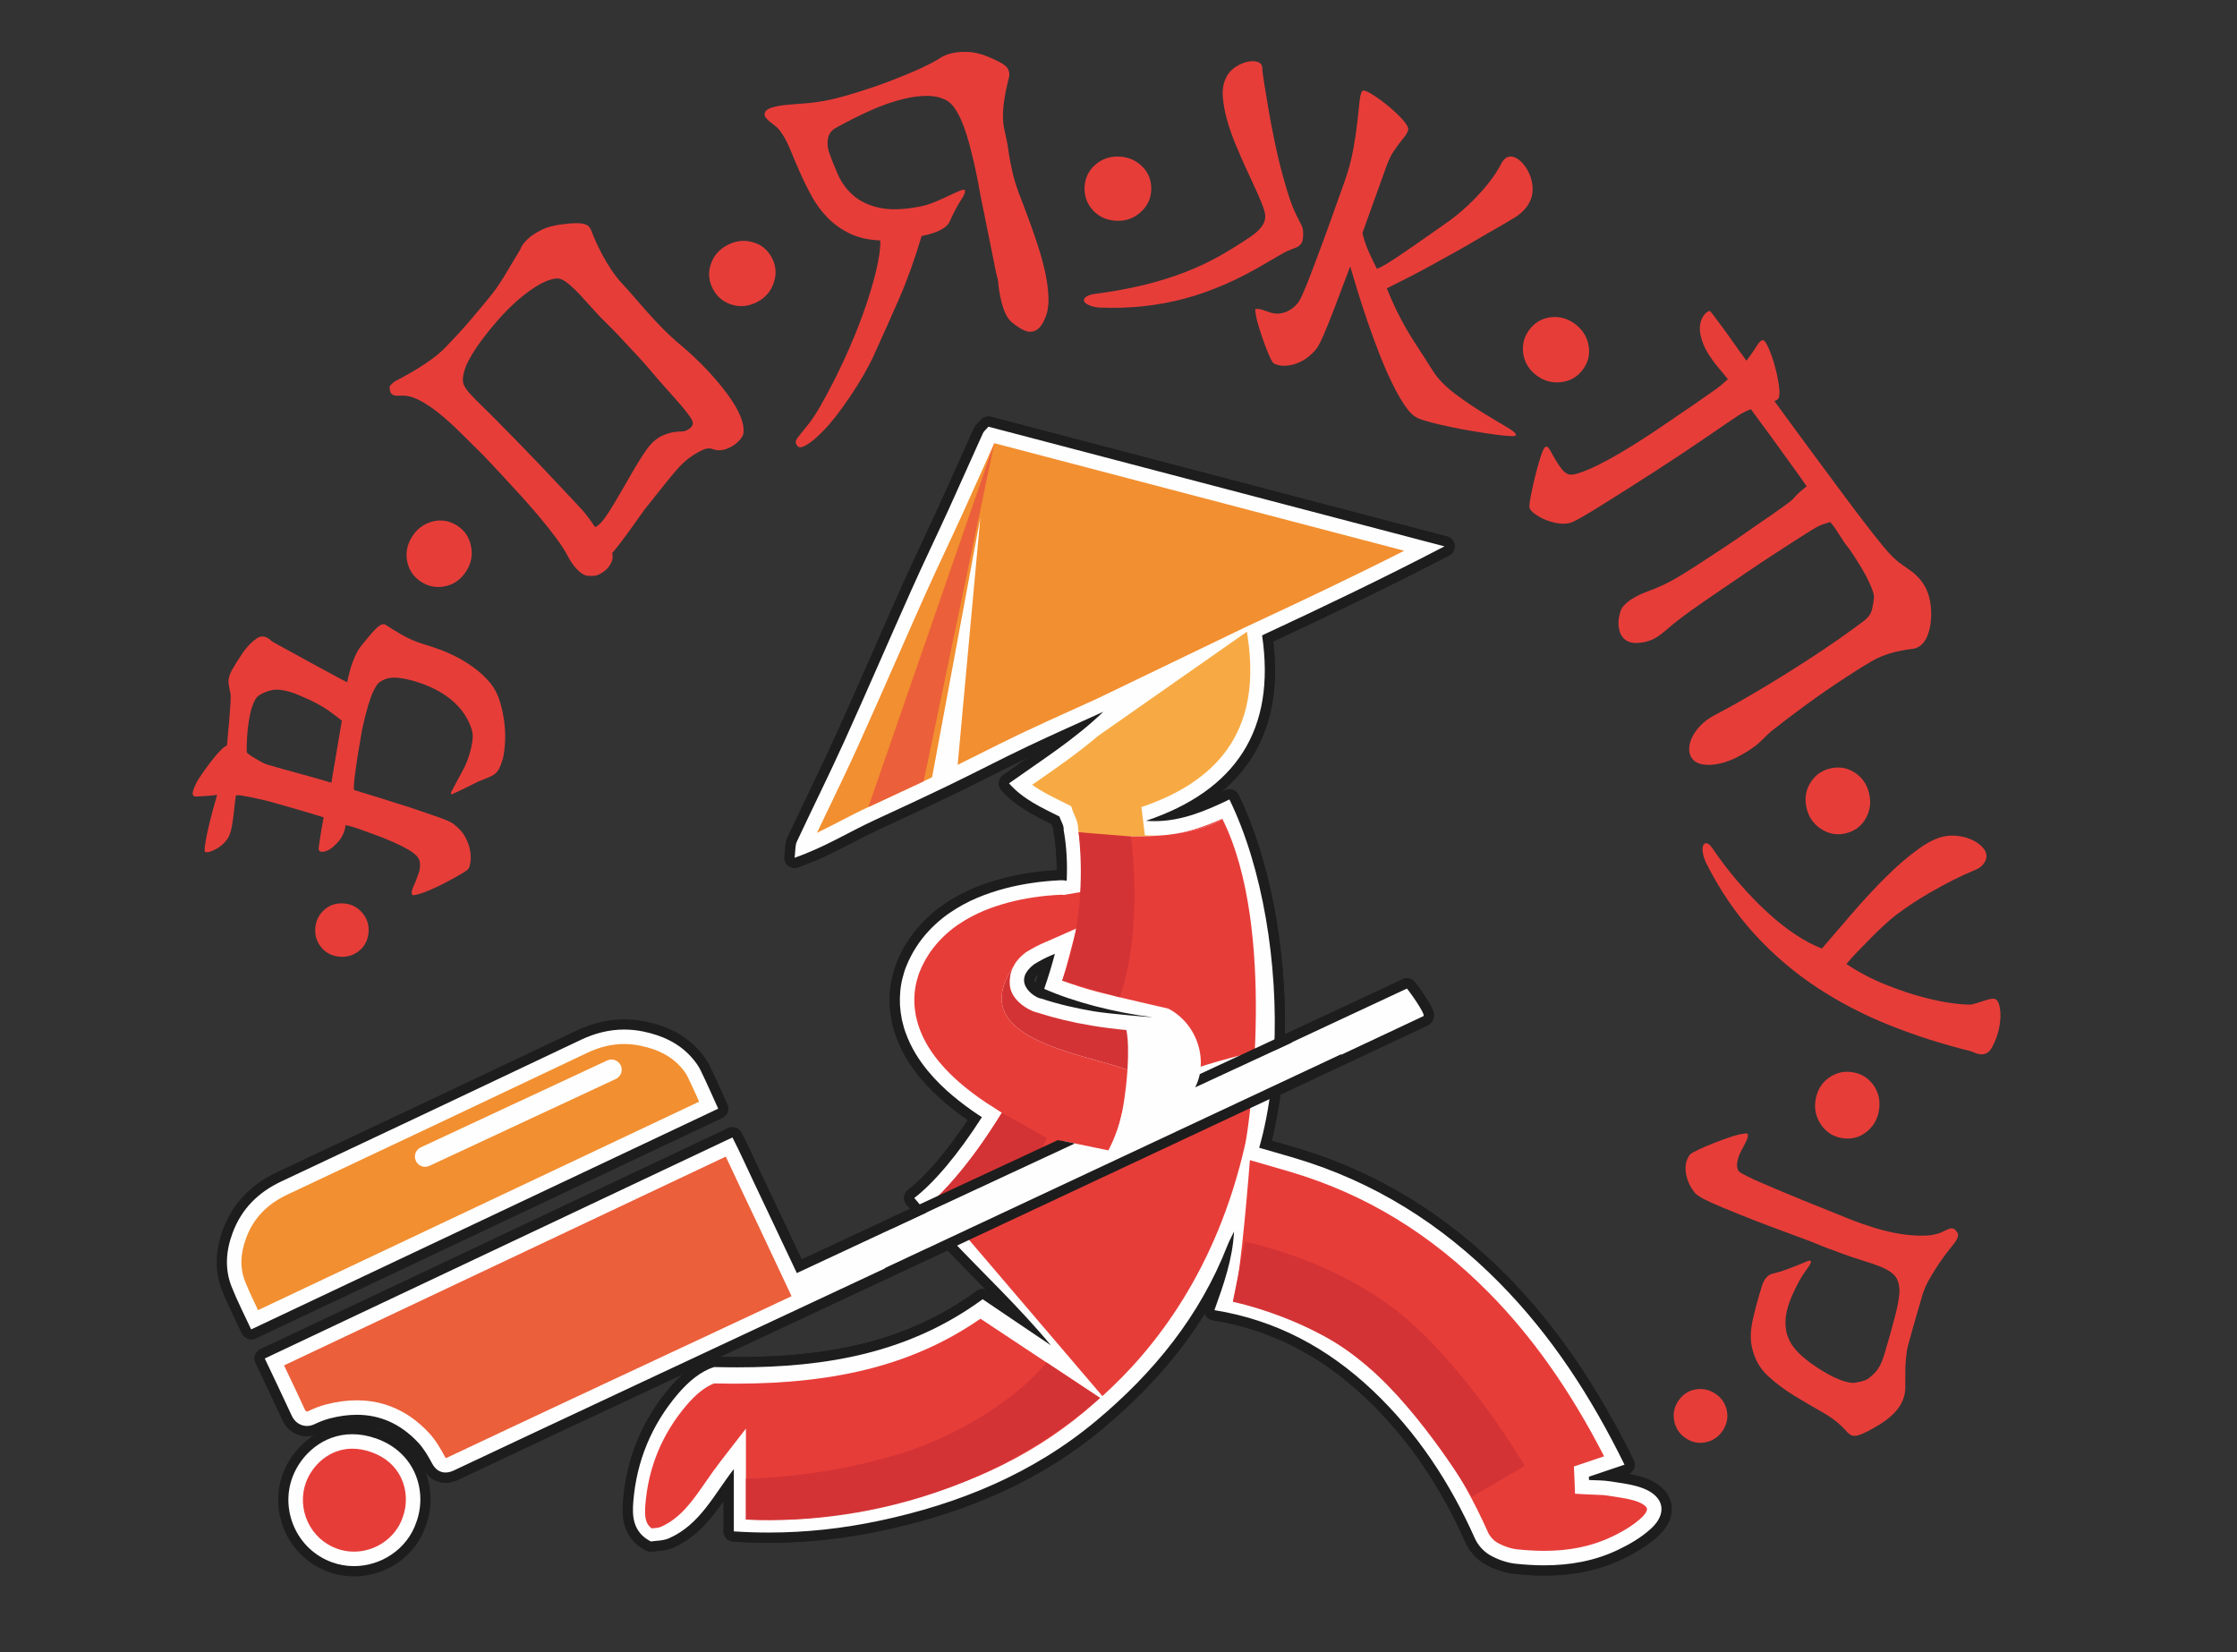<?xml version="1.0" encoding="UTF-8"?>
<!DOCTYPE svg PUBLIC "-//W3C//DTD SVG 1.1//EN" "http://www.w3.org/Graphics/SVG/1.1/DTD/svg11.dtd">
<!-- Creator: CorelDRAW 2021.5 -->
<svg xmlns="http://www.w3.org/2000/svg" xml:space="preserve" width="106.539mm" height="78.669mm" version="1.1" style="shape-rendering:geometricPrecision; text-rendering:geometricPrecision; image-rendering:optimizeQuality; fill-rule:evenodd; clip-rule:evenodd"
viewBox="0 0 10653.88 7866.94"
 xmlns:xlink="http://www.w3.org/1999/xlink"
 xmlns:xodm="http://www.corel.com/coreldraw/odm/2003">
 <rect x="0" y="0" width="10653.88" height="7866.94" fill="#333333" stroke="none"/>
 <defs>
  <style type="text/css">
   <![CDATA[
    .fil4 {fill:none;fill-rule:nonzero}
    .fil0 {fill:#FEFEFE;fill-rule:nonzero}
    .fil6 {fill:#F7AA43;fill-rule:nonzero}
    .fil2 {fill:#F28F30;fill-rule:nonzero}
    .fil5 {fill:#EB5F3A;fill-rule:nonzero}
    .fil3 {fill:#E73D39;fill-rule:nonzero}
    .fil7 {fill:#D43335;fill-rule:nonzero}
    .fil1 {fill:#1D1D1D;fill-rule:nonzero}
   ]]>
  </style>
 </defs>
 <g id="РЎР_x00bb_РѕР_x2116__x0020_1">
  <g id="_2253604461584">
   <path class="fil0" d="M1197.34 6354.77c-9.47,0 -20.62,-7.96 -24.6,-16.57 -9.15,-19.72 -18.55,-39.38 -27.97,-59.03 -22.1,-46.2 -44.98,-93.97 -64.29,-142.65 -33.54,-84.56 -31.83,-177.26 5.08,-275.57 43.62,-116.24 123.46,-200.32 244.05,-257.04 476.82,-224.26 956.86,-451.13 1426.81,-674.34 71.48,-33.95 144.23,-51.16 216.25,-51.16 31.62,0 63.78,3.31 95.56,9.85 105.96,21.79 186.09,65.03 244.95,132.22 20.34,23.21 35.31,44.95 45.77,66.44 21.43,44.03 41.49,88.75 61.11,132.5l22.55 50.02c5.51,12.1 0.28,26.38 -11.75,32.06l-2219.91 1049.1c-3.93,2.65 -8.65,4.17 -13.61,4.17z"/>
   <path class="fil1" d="M2972.67 4902.73c29.87,0 60.08,3.06 90.66,9.35 88.8,18.27 170.09,54.29 231.56,124.42 16.23,18.52 31.47,39.03 42.18,61.05 29.6,60.82 56.56,122.92 83.41,181.95 -739.62,349.54 -1480.85,699.84 -2223.28,1050.71 0.18,0.16 0.21,0.23 0.15,0.23 -0.24,0 -1.86,-1 -2.53,-2.45 -30.91,-66.67 -64.68,-132.23 -91.73,-200.45 -33.97,-85.63 -26.74,-172.85 5.24,-258.05 42.7,-113.74 121.95,-191.97 231.63,-243.56 476.06,-223.9 951.7,-448.69 1426.9,-674.39 66.99,-31.82 135.46,-48.81 205.81,-48.81zm0 -48.64l0 0c-75.65,0 -151.92,18 -226.68,53.51 -471.08,223.74 -951.1,450.62 -1426.73,674.32 -124.85,58.72 -211.14,149.72 -256.47,270.48 -39.09,104.15 -40.74,202.75 -4.92,293.08 19.63,49.48 42.68,97.63 64.98,144.2 9.37,19.56 18.73,39.12 27.85,58.78 8.61,18.6 26.93,30.63 46.65,30.63 9.14,0 17.86,-2.57 25.33,-7.12l682.03 -322.32 1536.55 -726.17c24.04,-11.36 34.5,-39.91 23.5,-64.11 -7.51,-16.5 -15.02,-33.25 -22.6,-50.13 -19.53,-43.54 -39.73,-88.55 -61.35,-132.98 -11.43,-23.48 -27.57,-46.97 -49.34,-71.82 -62.49,-71.3 -147,-117.1 -258.34,-140 -33.39,-6.87 -67.19,-10.35 -100.46,-10.35z"/>
  </g>
  <path class="fil2" d="M1228.62 6238.28c-22.32,-46.62 -43.41,-90.66 -61.46,-136.18 -25.08,-63.21 -23.18,-131.37 5.74,-208.37 34.63,-92.34 98.85,-159.53 196.42,-205.39 476.1,-223.97 951.83,-448.77 1427.12,-674.52 59.67,-28.36 117.33,-42.16 176.23,-42.16 25.37,0 51.16,2.69 76.81,7.94 85.27,17.55 148.59,51.01 193.57,102.34 14.77,16.88 25.27,31.82 31.97,45.72 19.19,39.35 37.19,79.23 54.77,118.42l-2100.83 992.89c-0.15,-0.24 -0.24,-0.45 -0.34,-0.69z"/>
  <g id="_2253604456448">
   <path class="fil0" d="M1685.79 7482.25c-39.11,0 -77.45,-6.77 -113.95,-20.14 -85.53,-31.32 -153.53,-94.29 -191.55,-177.35 -37.62,-82.24 -41.15,-177.12 -9.7,-260.32 41.22,-109 152.22,-218.98 307.34,-218.98 39.89,0 80.99,7.35 122.13,21.89 89.85,31.71 157.32,91.12 195.15,171.79 37.63,80.32 41.25,174.94 9.9,259.59 -45.65,133.46 -174.06,223.52 -319.31,223.52l-0.01 0z"/>
   <path class="fil1" d="M1677.91 6829.77c35.73,0 73.91,6.34 114.05,20.51 186.7,65.93 245.1,252.14 190.34,400 -43.5,127.17 -167.2,207.65 -296.51,207.65 -35.28,0 -70.99,-6 -105.59,-18.67 -167.45,-61.3 -246.81,-247.66 -186.85,-406.22 39.28,-103.88 142.9,-203.27 284.56,-203.27zm0 -48.64l0 0c-166.69,0 -285.88,117.88 -330.06,234.7 -33.74,89.25 -29.98,190.96 10.33,279.06 40.73,89 113.64,156.49 205.29,190.05 39.2,14.35 80.35,21.63 122.32,21.63 155.67,0 293.32,-96.67 342.53,-240.55 33.19,-89.56 29.3,-191.01 -11.1,-277.19 -40.63,-86.7 -112.93,-150.47 -209.06,-184.41 -43.75,-15.45 -87.57,-23.29 -130.25,-23.29z"/>
  </g>
  <path class="fil3" d="M1685.77 7388.99c-28.12,0 -55.72,-4.86 -81.89,-14.46 -61.94,-22.68 -111.2,-68.33 -138.75,-128.56 -27.36,-59.73 -30.02,-128.47 -7.27,-188.53 29.83,-79.02 109.45,-158.73 220.03,-158.73 29.31,0 59.94,5.58 91.11,16.58 65.74,23.23 114.76,65.91 141.74,123.43 27.12,57.86 29.64,126.24 6.89,187.63 -33.02,96.43 -128.11,162.64 -231.81,162.64 -0.05,0 -0.05,0 -0.05,0z"/>
  <path class="fil0" d="M5318.96 5389.52c1.53,-4.05 3.01,-8.11 4.68,-12.14l-4.68 12.14z"/>
  <g id="_2253604457360">
   <path class="fil0" d="M7354.08 7478.44c-43.89,0 -88.92,-2.52 -137.63,-7.68 -44.83,-4.76 -92.47,-20.81 -134.16,-45.17 -33.55,-19.57 -64.21,-53.79 -80.06,-89.33 -125.47,-281.57 -283.33,-509.94 -482.62,-698.18 -219.77,-207.57 -461.72,-330.27 -739.67,-375.05 -7.16,-1.16 -13.4,-5.43 -17.08,-11.65 -3.69,-6.23 -4.38,-13.78 -1.93,-20.58 20.81,-58.05 41.99,-117.08 58.87,-177.63 -126.19,269.13 -317.74,509.12 -582.71,730.63 -281.13,235.06 -622.78,392.69 -1044.45,481.89 -180.31,38.13 -354.24,56.67 -531.73,56.67 -55.41,0 -111.83,-1.88 -167.69,-5.58 -12.76,-0.86 -22.7,-11.47 -22.7,-24.27l0 -222.45c-7,9.97 -13.9,19.94 -20.74,29.8 -66.51,95.96 -135.27,195.18 -253.56,247.56 -24.07,10.65 -50.49,12.92 -71.71,14.75 -7.7,0.67 -14.9,1.25 -21.17,2.27 -1.29,0.21 -2.59,0.31 -3.88,0.31 -3.84,0 -7.65,-0.91 -11.09,-2.69 -108.97,-55.89 -100.61,-161.62 -96.58,-212.42 15.69,-198.39 88.98,-375.71 217.86,-527.05 61.22,-71.86 123.55,-117.61 185.25,-135.99 2.25,-0.68 4.6,-1.02 6.94,-1.02 0.21,0 0.4,0 0.6,0.02 36.35,0.88 72.47,1.38 108.44,1.38 496.81,-0.02 852.92,-98.59 1154.64,-319.61 4.27,-3.13 9.32,-4.7 14.36,-4.7 4.74,0 9.49,1.38 13.61,4.17l168.41 113.67c-63.73,-68.95 -129.51,-135.89 -193.97,-201.49 -49.23,-50.1 -100.01,-101.8 -149.62,-154.06l-12.39 5.79c-954.53,446.43 -1941.57,908.07 -2312.07,1083.15l-7.73 3.72c-7,3.4 -13.97,6.77 -21.14,9.7 -14.92,6.06 -29.54,9.15 -43.49,9.15 -35.25,0 -65.24,-19.52 -84.44,-54.97 -19.74,-36.4 -38.16,-68.75 -63.89,-96.12 -78.36,-83.3 -168.05,-123.81 -274.21,-123.81 -38.64,0 -79.9,5.61 -122.6,16.67 -20.46,5.29 -42.89,13.76 -68.57,25.91 -15.01,7.08 -30.54,10.68 -46.18,10.68 -40.21,0 -76.16,-23.82 -93.81,-62.19 -29.8,-64.66 -60.36,-128.98 -90.97,-193.39l-37.81 -79.73c-2.78,-5.83 -3.1,-12.51 -0.91,-18.59 2.17,-6.08 6.66,-11.04 12.5,-13.8l2227.31 -1052.61c3.34,-1.59 6.89,-2.33 10.37,-2.33 8.83,0 17.33,4.83 21.63,13.18 23.6,45.8 46.27,94.52 68.2,141.63 11.16,23.99 22.39,48.09 33.83,72.07 26.22,54.91 52.23,109.9 78.24,164.9l116.41 246.08c77.03,-36.19 289.88,-135.46 567.28,-264.75 -13.33,-15.39 -25.94,-30.13 -38.31,-45.17 -4.2,-5.1 -6.15,-11.69 -5.37,-18.26 0.76,-6.56 4.15,-12.54 9.4,-16.53 88.47,-67.39 198.27,-197.24 303.22,-358.24 -0.05,-0.04 -0.1,-0.07 -0.15,-0.11 -41.6,-27.78 -82.11,-58.1 -120.39,-90.1 -47.59,-39.91 -86.45,-78.74 -122.37,-122.2 -32.52,-39.82 -79.27,-102.87 -110.71,-191.41 -7.46,-20.34 -13.19,-44.23 -17.83,-63.44 -4.68,-24.39 -7.76,-47.47 -9.4,-69.75 -2.45,-49.02 2.08,-97.08 13.06,-139.56 7.44,-28.25 13.66,-47.37 19.58,-60.29 7.08,-17.39 13.75,-32.72 22,-47.81 8.39,-16.54 17.05,-31.51 26.11,-45.12 7.94,-12.9 17.66,-26.65 29.2,-41.32 36.81,-47.51 81.91,-90.18 133.93,-126.68 101.37,-70.04 199.66,-101.97 273.99,-121.99 41.03,-10.87 83.97,-19.6 131.34,-26.68 21.81,-3.17 43.44,-5.87 65.25,-7.99l32.8 -2.78 36.67 -2.27c2.93,-0.19 10.2,-0.26 10.96,-0.26 1.87,-75 -3.21,-145.78 -15.2,-210.72 -0.48,-2.63 -0.51,-5.34 -0.12,-7.99 0.88,-5.98 -4.58,-18.07 -9.4,-28.73 -2.14,-4.74 -4.29,-9.53 -6.26,-14.35l-13.55 -6.74c-78.86,-39.06 -160.39,-79.44 -225.04,-152.29 -4.58,-5.15 -6.75,-12.02 -5.97,-18.88 0.77,-6.87 4.44,-13.07 10.06,-17.07 33.81,-24.06 67.78,-47.63 101.64,-71.1 76.26,-52.87 149.88,-103.93 219.87,-159.24 -70.85,32.04 -143.11,64.96 -213.72,98.62 -65.95,31.42 -131.29,64.16 -196.63,96.91 -56.2,28.18 -112.41,56.34 -169.01,83.68 -120.86,58.4 -243.5,115.22 -358.74,168.43 -42.03,19.4 -82.54,40.38 -125.45,62.6 -79.76,41.31 -162.21,83.99 -256.99,117.05 -2.62,0.91 -5.32,1.36 -8.01,1.36 -5.49,0 -10.9,-1.86 -15.3,-5.41 -6.54,-5.31 -9.88,-13.59 -8.83,-21.95 1.57,-12.43 2.29,-23.15 2.91,-32.52 1.29,-19 2.39,-35.4 9.54,-50.68 30.9,-66.21 62.56,-132.11 94.21,-198 43.97,-91.57 89.45,-186.24 132.03,-280.19 62.39,-137.67 124.32,-278.42 184.19,-414.53 45.53,-103.46 91.06,-206.93 137.2,-310.11 32.59,-72.85 66.43,-145.16 100.26,-217.46 25.37,-54.19 50.73,-108.38 75.55,-162.81 29.78,-65.24 59.06,-130.69 88.33,-196.15 24.8,-55.45 49.61,-110.9 74.71,-166.21 4.56,-10.06 11.66,-17.34 19.17,-25.04 3.29,-3.38 7.01,-7.19 11.06,-11.82 4.68,-5.38 11.4,-8.34 18.33,-8.34 2.05,0 4.13,0.26 6.16,0.79l2171.87 569.82c9.71,2.55 16.88,10.84 18.01,20.83 1.11,9.99 -4.03,19.64 -12.95,24.29 -306.85,159.64 -602.72,299.93 -853.42,416.72 52.61,392.01 -91.33,671.82 -428.3,833.78 83.65,-17.85 161.62,-53.01 235.58,-88.75 3.41,-1.65 7,-2.43 10.58,-2.43 8.99,0 17.64,5.02 21.84,13.65 148.97,304.99 231.06,748.94 217.01,1167.54 302.3,-140.91 529.16,-246.72 589.14,-275.01 4.45,-3.99 10.27,-6.3 16.37,-6.3 29.59,0 102.35,136.51 104.14,144.56 4.07,18.05 -5.3,29.55 -14.54,33.91 -151.2,71.45 -402.86,189.59 -713.47,335.12 -11.55,90.32 -27.94,175.15 -48.82,252.74l32.35 9.32c39.17,11.26 77.2,22.18 115.13,33.5 373,111.24 694.53,307.18 982.99,599 230.13,232.83 426.85,518.52 601.34,873.38 3.1,6.29 3.35,13.61 0.66,20.07 -2.69,6.48 -8.06,11.47 -14.68,13.71l-88.95 30.02c5.44,0.61 10.92,1.33 16.36,2.23 10.06,1.63 20.23,3.17 30.42,4.7 45.2,6.8 91.95,13.83 135.26,31.25 55.22,22.18 90.02,58.2 97.91,101.42 7.89,43.13 -11.89,89.06 -55.64,129.29 -41.48,38.16 -94.81,72.56 -162.95,105.18 -107.49,51.44 -226.24,76.45 -363.01,76.45zm-1908.16 -2275.85l0 0c9.75,0 18.5,4.52 23.98,12.37 4.37,6.29 6.04,13.56 5.78,21.81 35.07,-7.13 67.23,-24.12 92.81,-49.37 35.54,-35.12 55.07,-82.2 54.99,-132.57 -0.07,-50.52 -19.81,-98.29 -55.61,-134.51 -23.66,-23.93 -53.46,-41.27 -86.19,-50.13 -2.9,-0.79 -5.55,-2.07 -7.86,-3.74 -4.1,-0.53 -8.2,-1.08 -12.31,-1.63 -4.95,77.01 -17.16,159.57 -37.14,251.52 -8.75,39.79 -18.64,79.36 -29.59,118.52 19.01,-19.21 37.27,-32.27 51.14,-32.27zm-483.06 -471.51l0 0c-11.28,-5.24 -16.83,-18.17 -12.76,-29.99 13.56,-39.29 25.87,-78.14 36.79,-116 -17.72,8.84 -34.24,18.43 -48.88,27.24 -25.2,19.43 -38.23,39.58 -36.47,58.36 2.29,24.58 29.84,46.94 47.78,55.98 0.33,0.17 1.35,0.67 1.47,0.72 1.69,0.81 3.2,1.54 4.41,1.91l4.01 1.16c1.22,0.12 2.43,0.31 3.65,0.62z"/>
   <path class="fil1" d="M4707.68 2031.98c716.85,188.07 1434.65,376.4 2171.86,569.82 -294.97,153.47 -579.4,289.17 -868.76,423.87 66.92,451.77 -126.96,739.42 -552.73,883.04 13.63,1.09 27.08,1.61 40.4,1.61 127.26,0 241.49,-47.57 356.75,-103.28 158.3,324.08 232.92,784.04 212.93,1195.77 332.29,-154.86 581.04,-270.89 631.67,-294.87 -0.33,-0.7 -0.4,-1.03 -0.24,-1.03 3.12,0 93.86,125.26 79.27,132.15 -153.19,72.39 -409.43,192.67 -725.58,340.79 -12.33,101.26 -30.97,197.59 -56.25,285.77 59.22,17.15 114.94,32.88 170.42,49.42 376.24,112.22 696.68,313.63 972.64,592.81 249.68,252.59 438.19,544.42 596.83,867 -60.86,20.55 -115.31,38.94 -169.77,57.32 0.22,5.23 0.45,10.45 0.68,15.68 33.49,1.88 67.45,0.91 100.37,6.29 54.08,8.82 110.44,14.39 160.53,34.52 97.22,39.08 112.49,118.87 34.86,190.26 -45.22,41.6 -101.09,74.4 -156.97,101.13 -112.83,54 -231.52,74.06 -352.51,74.06 -44.77,0 -89.87,-2.75 -135.1,-7.55 -42.78,-4.53 -87.24,-20.25 -124.44,-41.96 -29.02,-16.95 -56.36,-47.41 -70.1,-78.25 -118.61,-266.16 -275.95,-505.52 -488.14,-705.95 -211,-199.31 -457.05,-333.77 -752.5,-381.39 44.31,-123.43 86.78,-243.49 93.37,-374.56 -10.76,22.68 -22.93,44.8 -32.05,68.12 -131.11,335.1 -349.88,603.7 -623.64,832.59 -302.06,252.55 -654.26,396.43 -1033.87,476.73 -171.65,36.31 -345.82,56.16 -526.71,56.16 -54.69,0 -110.02,-1.82 -166.06,-5.54 0,-100.26 0,-198.57 0,-296.88 -95.81,123.7 -161.23,264.36 -308.47,329.55 -28.75,12.73 -63.67,11.49 -86.9,15.26 -87.62,-44.95 -88.54,-124.45 -83.45,-188.89 15.18,-191.83 86.18,-365.26 212.15,-513.19 50.91,-59.78 110.22,-109.56 173.66,-128.45 36.53,0.9 72.83,1.39 108.96,1.39 422.7,0 817.59,-66.81 1169.09,-324.3 108.68,73.35 216.86,146.37 325.04,219.39 -149.08,-180.19 -319.17,-339.33 -481.01,-510.9 -978.62,457.7 -1966.29,919.6 -2340.45,1096.42 -9.21,4.35 -18.27,9.06 -27.68,12.89 -12.05,4.91 -23.54,7.34 -34.32,7.34 -26.04,0 -47.87,-14.24 -63.04,-42.22 -19.43,-35.86 -39.4,-71.27 -67.54,-101.19 -84.71,-90.07 -182.77,-131.48 -291.93,-131.48 -41.34,0 -84.3,5.95 -128.69,17.45 -25.01,6.47 -49.46,16.39 -72.87,27.46 -12.1,5.71 -24.2,8.35 -35.79,8.35 -31,0 -58.29,-18.86 -71.73,-48.05 -42.11,-91.4 -85.75,-182.09 -128.88,-273.33 743.08,-351.18 1483.42,-701.06 2227.31,-1052.61 35.11,68.16 67.36,141.11 101.69,213.02 34.6,72.48 68.86,145.12 103.22,217.7 34.32,72.48 68.58,144.99 101.76,215.16 49.53,-23.45 292.47,-136.78 618.48,-288.71 -19.88,-22.77 -39.78,-45.52 -59.11,-69.02 93.85,-71.5 210.22,-209.72 322.15,-384.89 -6.78,-4.39 -13.54,-8.48 -20.33,-13 -39.13,-26.13 -78.71,-55.43 -118.29,-88.54 -39.49,-33.12 -79.72,-71.21 -119.21,-119.03 -39.01,-47.79 -78.98,-106.43 -106.55,-184.07 -6.9,-18.83 -12.21,-40.67 -17.09,-60.98 -4.12,-21.53 -7.19,-43.79 -8.81,-65.84 -2.24,-44.95 1.71,-90.52 12.36,-131.68 5.3,-20.15 11.66,-42.17 18.13,-56.23 6.46,-15.86 13.14,-31.51 21.24,-46.3 7.66,-15.1 15.9,-29.64 25.01,-43.32 8.74,-14.14 18.21,-27.22 28.07,-39.77 39.23,-50.62 83.99,-90.36 128.78,-121.8 90.27,-62.35 180,-95.16 266.35,-118.42 43.3,-11.46 86.04,-19.74 128.63,-26.11 21.31,-3.11 42.57,-5.75 64,-7.84l32.48 -2.74 36.13 -2.23c2.43,-0.15 4.85,-0.23 7.25,-0.23 8.75,0 17.29,0.97 25.58,2.7 3.84,-83.82 -0.45,-165.15 -14.64,-242.14 2.88,-19.3 -12.64,-41.35 -20.31,-64.18 -84.98,-42.48 -172.45,-81.77 -239.8,-157.65 154.71,-110.13 312.85,-209.45 449.18,-341.03 -122.05,55.7 -244.84,109.83 -365.94,167.53 -122.75,58.49 -243.32,121.53 -365.77,180.67 -118.82,57.39 -238.55,112.93 -358.35,168.24 -122.27,56.44 -237.47,128.96 -380.26,178.77 4.58,-36.43 2.26,-58.61 10.35,-75.93 74.62,-159.87 153.53,-317.78 226.36,-478.46 109.1,-240.7 213.53,-483.51 321.44,-724.75 57,-127.41 117.8,-253.11 175.75,-380.11 54.99,-120.51 108.31,-241.78 163.05,-362.41 4.33,-9.54 13.99,-16.67 26.4,-30.92zm316.3 2510.1l0 0c-5.37,2.38 -10.85,4.74 -16.58,7.05 -29.18,11.76 -56.41,27.02 -81.92,42.34 -98.36,75.13 -22.12,139.29 12.9,156.91l-0.13 0.31c0.69,0.25 1.39,0.43 2.08,0.67 2.93,1.39 5.63,2.55 7.71,3.18 2.84,0.88 5.87,1.67 8.75,2.53 0.05,-0.14 0.09,-0.28 0.15,-0.42 83.44,27.69 168.64,47.08 254.19,61.47 75.45,12.52 151.35,20.81 227.33,25.18 -4.2,90.13 -18.42,180.51 -37.87,269.87 -19.78,90 -45.4,179.04 -76.95,266.21 29.04,-62.11 101.79,-150.47 122.28,-150.47 7.22,0 7.95,10.96 -1.98,37.88 51.51,-1.47 102.37,-21.29 141.65,-60.1 83.12,-82.12 82.93,-217.1 -0.43,-301.47 -27.88,-28.21 -61.57,-46.88 -97.12,-56.51 0.13,-0.95 0.33,-1.89 0.46,-2.84l-1.44 -0.14c0.48,0.02 0.96,0.06 1.44,0.08 -92,-11.43 -182.97,-28.99 -272.15,-52.19 -83.35,-21.87 -165.27,-48.55 -243.26,-82.6 19.09,-55.36 36.24,-111.13 50.89,-166.94zm-316.3 -2558.75l0 0c-13.87,0 -27.31,5.94 -36.68,16.7 -3.7,4.25 -7.13,7.74 -10.16,10.85 -8.22,8.43 -17.54,17.99 -23.86,31.92 -25.14,55.41 -49.99,110.96 -74.83,166.51 -29.23,65.35 -58.46,130.69 -88.17,195.81 -24.78,54.31 -50.09,108.39 -75.4,162.46 -33.31,71.2 -67.77,144.82 -100.5,217.98 -46.18,103.25 -91.73,206.78 -137.28,310.31 -59.84,136.03 -121.73,276.69 -184.06,414.22 -42.47,93.7 -87.89,188.27 -131.82,279.71 -31.13,64.83 -63.33,131.87 -94.32,198.26 -9.04,19.38 -10.36,38.76 -11.75,59.28 -0.61,8.98 -1.29,19.23 -2.79,31.14 -2.1,16.7 4.59,33.3 17.67,43.89 8.79,7.11 19.62,10.83 30.6,10.83 5.38,0 10.79,-0.89 16.01,-2.72 96.41,-33.62 179.65,-76.72 260.15,-118.41 42.66,-22.09 82.96,-42.95 124.48,-62.12 115.22,-53.19 237.86,-110.03 359.12,-168.6 56.83,-27.45 114.05,-56.12 169.37,-83.86 60.47,-30.3 122.87,-61.58 184.82,-91.27 -6.39,4.43 -12.79,8.87 -19.22,13.33 -33.92,23.51 -67.94,47.1 -101.8,71.21 -11.25,8 -18.57,20.41 -20.12,34.13 -1.56,13.72 2.78,27.46 11.95,37.78 67.79,76.37 151.47,117.83 232.39,157.91l5.54 2.75c1,2.27 1.99,4.47 2.95,6.59 2.52,5.57 6.23,13.77 7.2,17.62 -0.44,4.49 -0.24,9.03 0.58,13.48 10.45,56.74 15.52,118.13 15.13,183.02l-24.62 1.52 -33.56 2.82c-22.15,2.15 -43.84,4.81 -66.95,8.18 -48.34,7.23 -92.13,16.12 -134.05,27.22 -76.41,20.58 -177.26,53.39 -281.54,125.42 -54.32,38.12 -101.18,82.47 -139.58,132.03 -11.93,15.17 -22.14,29.65 -31.01,43.99 -8.73,13.06 -17.85,28.85 -27,46.86 -8.5,15.49 -15.9,32.79 -22.54,49.06 -6.45,14.28 -12.8,33.84 -20.5,63.12 -11.65,45.02 -16.44,95.61 -13.9,146.49 1.77,24.28 4.98,48.31 9.61,72.55 0.15,0.75 0.31,1.5 0.49,2.24 4.76,19.8 10.69,44.43 18.7,66.33 32.53,91.6 80.96,156.95 114.54,198.09 37.02,44.82 76.89,84.65 125.64,125.55 32.88,27.49 67.34,53.74 102.71,78.24 -99.4,149.46 -201.73,269.21 -284.46,332.23 -10.51,8.01 -17.31,19.95 -18.84,33.08 -1.52,13.13 2.36,26.31 10.76,36.52 5.87,7.13 11.8,14.21 17.75,21.23 -269.3,125.51 -437.35,203.92 -516.33,240.93l-8.41 -17.79 -72.61 -153.52 -24.27 -51.29c-26.27,-55.55 -52.55,-111.1 -79.02,-166.55 -11.43,-23.94 -22.63,-48 -33.78,-71.95 -22.01,-47.3 -44.77,-96.2 -68.57,-142.39 -8.61,-16.72 -25.61,-26.38 -43.27,-26.38 -6.97,0 -14.05,1.5 -20.75,4.67l-1341.9 634.17 -885.41 418.44c-11.67,5.51 -20.67,15.44 -25.02,27.58 -4.35,12.15 -3.69,25.53 1.82,37.19l37.51 79.05c30.16,63.48 61.35,129.11 91.17,193.85 21.69,47.08 66.1,76.33 115.91,76.33 19.26,0 38.3,-4.38 56.57,-13.02 24.27,-11.46 45.3,-19.43 64.28,-24.35 40.72,-10.54 79.92,-15.89 116.5,-15.89 99.08,0 182.98,38 256.5,116.16 23.71,25.21 41.29,56.15 60.21,91.04 23.66,43.65 61.23,67.69 105.8,67.69 17.13,0 34.85,-3.68 52.66,-10.93 7.66,-3.12 15.13,-6.71 22.58,-10.33l7.54 -3.63c201.41,-95.18 585.5,-275.27 1047.21,-491.41 -20.25,18.14 -40.37,38.93 -60.31,62.34 -132.27,155.32 -207.5,337.3 -223.6,540.89 -4.09,51.68 -13.66,172.7 109.72,236 6.91,3.55 14.52,5.37 22.21,5.37 2.6,0 5.2,-0.21 7.79,-0.63 5.74,-0.93 12.33,-1.45 19.39,-2.05 23.02,-1.99 51.67,-4.46 79.41,-16.74 110.34,-48.85 178.45,-134.55 240.14,-222.12l0 144.97c0,25.61 19.86,46.84 45.41,48.53 56.39,3.75 113.35,5.65 169.29,5.65 179.21,0 354.79,-18.71 536.78,-57.21 425.64,-90.04 770.74,-249.34 1055,-487.01 203.3,-169.97 363.87,-350.77 485.28,-547.19 1.04,2.91 2.35,5.74 3.95,8.45 7.35,12.46 19.87,21 34.15,23.3 273,44 510.75,164.61 726.84,368.73 196.91,186 352.98,411.83 477.11,690.39 17.8,39.94 52.29,78.43 90.01,100.45 44.65,26.07 95.73,43.24 143.84,48.33 49.6,5.26 95.47,7.82 140.22,7.82 140.5,0 262.67,-25.78 373.51,-78.82 70.36,-33.66 125.61,-69.39 168.9,-109.21 50.13,-46.1 72.53,-99.93 63.1,-151.57 -9.45,-51.71 -49.49,-94.19 -112.75,-119.62 -29.29,-11.77 -59.49,-18.99 -89.61,-24.49 11.05,-5.09 19.86,-14.16 24.58,-25.51 5.38,-12.94 4.91,-27.57 -1.27,-40.14 -175.68,-357.24 -373.87,-645.01 -605.89,-879.74 -287.36,-290.71 -621.56,-494.34 -993.33,-605.22 -37.78,-11.27 -75.68,-22.16 -114.7,-33.37l-10.21 -2.94c17.34,-68.38 31.31,-141.94 41.7,-219.57 334.07,-156.53 563.7,-264.39 701.5,-329.51 18.71,-8.84 34.59,-31.2 27.85,-61.21 -1.8,-8.02 -6,-26.78 -48.69,-89.65 -40.59,-59.8 -51.24,-73.92 -79.21,-73.92 -10.76,0 -21.07,3.58 -29.42,9.89 -54.63,25.74 -231.47,108.3 -550.73,257.1 7.9,-410.63 -74.58,-840.81 -220.5,-1139.56 -8.43,-17.26 -25.73,-27.3 -43.74,-27.31 -7.1,0 -14.31,1.57 -21.13,4.86 -6.07,2.94 -12.17,5.87 -18.29,8.78 202.03,-168.43 285.24,-408.43 248,-717.37 247.48,-115.41 537.57,-253.27 838.24,-409.7 17.84,-9.28 28.13,-28.59 25.89,-48.57 -2.24,-19.98 -16.54,-36.53 -36,-41.63l-2171.85 -569.82c-4.09,-1.07 -8.24,-1.6 -12.35,-1.6zm223.64 2697.51l0 0c-3.15,-4.34 -5.21,-8.63 -5.56,-12.4 -0.72,-7.64 6.48,-18.62 19.63,-30.4 -4.51,14.19 -9.21,28.46 -14.07,42.8zm503.18 498.86l0 0c4.8,-19.3 9.33,-38.67 13.6,-58.09 17.74,-81.52 29.43,-155.8 35.44,-225.5 25.36,8.27 48.39,22.44 67.02,41.3 31.28,31.66 48.54,73.37 48.61,117.46 0.06,43.81 -16.91,84.73 -47.77,115.22 -16.59,16.4 -36.41,28.78 -58.11,36.56 -1.02,-1.88 -2.16,-3.75 -3.44,-5.59 -9.95,-14.27 -26.37,-22.79 -43.92,-22.79 -3.74,0 -7.56,0.49 -11.43,1.43zm-2006.47 1282.13l0 0c338.59,-158.46 709.42,-331.9 1075.38,-503.06l9.35 -4.37c45.9,48.11 92.56,95.6 137.91,141.75 14.45,14.72 28.99,29.5 43.54,44.36 -4.67,-1.44 -9.5,-2.15 -14.33,-2.15 -10.11,0 -20.2,3.14 -28.74,9.4 -297.3,217.78 -648.99,314.89 -1140.35,314.89 -26.71,0 -54.45,-0.27 -82.76,-0.82z"/>
  </g>
  <g id="_2253604456208">
   <path class="fil0" d="M7354.08 7478.44c-43.89,0 -88.92,-2.52 -137.63,-7.68 -44.83,-4.76 -92.47,-20.81 -134.16,-45.17 -33.55,-19.57 -64.21,-53.79 -80.06,-89.33 -125.47,-281.57 -283.33,-509.94 -482.62,-698.18 -219.77,-207.57 -461.72,-330.27 -739.67,-375.05 -7.16,-1.16 -13.4,-5.43 -17.08,-11.65 -3.69,-6.23 -4.38,-13.78 -1.93,-20.58 20.81,-58.05 41.99,-117.08 58.87,-177.63 -126.19,269.13 -317.74,509.12 -582.71,730.63 -281.13,235.06 -622.78,392.69 -1044.45,481.89 -180.31,38.13 -354.24,56.67 -531.73,56.67 -55.41,0 -111.83,-1.88 -167.69,-5.58 -12.76,-0.86 -22.7,-11.47 -22.7,-24.27l0 -222.45c-7,9.97 -13.9,19.94 -20.74,29.8 -66.51,95.96 -135.27,195.18 -253.56,247.56 -24.07,10.65 -50.49,12.92 -71.71,14.75 -7.7,0.67 -14.9,1.25 -21.17,2.27 -1.29,0.21 -2.59,0.31 -3.88,0.31 -3.84,0 -7.65,-0.91 -11.09,-2.69 -108.97,-55.89 -100.61,-161.62 -96.58,-212.42 15.69,-198.39 88.98,-375.71 217.86,-527.05 61.22,-71.86 123.55,-117.61 185.25,-135.99 2.25,-0.68 4.6,-1.02 6.94,-1.02 0.21,0 0.4,0 0.6,0.02 36.35,0.88 72.47,1.38 108.44,1.38 496.81,-0.02 852.92,-98.59 1154.64,-319.61 4.27,-3.13 9.32,-4.7 14.36,-4.7 4.74,0 9.49,1.38 13.61,4.17l168.41 113.67c-63.73,-68.95 -129.51,-135.89 -193.97,-201.49 -49.23,-50.1 -100.01,-101.8 -149.62,-154.06l-12.39 5.79c-954.53,446.43 -1941.57,908.07 -2312.07,1083.15l-7.73 3.72c-7,3.4 -13.97,6.77 -21.14,9.7 -14.92,6.06 -29.54,9.15 -43.49,9.15 -35.25,0 -65.24,-19.52 -84.44,-54.97 -19.74,-36.4 -38.16,-68.75 -63.89,-96.12 -78.36,-83.3 -168.05,-123.81 -274.21,-123.81 -38.64,0 -79.9,5.61 -122.6,16.67 -20.46,5.29 -42.89,13.76 -68.57,25.91 -15.01,7.08 -30.54,10.68 -46.18,10.68 -40.21,0 -76.16,-23.82 -93.81,-62.19 -29.8,-64.66 -60.36,-128.98 -90.97,-193.39l-37.81 -79.73c-2.78,-5.83 -3.1,-12.51 -0.91,-18.59 2.17,-6.08 6.66,-11.04 12.5,-13.8l2227.31 -1052.61c3.34,-1.59 6.89,-2.33 10.37,-2.33 8.83,0 17.33,4.83 21.63,13.18 23.6,45.8 46.27,94.52 68.2,141.63 11.16,23.99 22.39,48.09 33.83,72.07 26.22,54.91 52.23,109.9 78.24,164.9l116.41 246.08c77.03,-36.19 289.88,-135.46 567.28,-264.75 -13.33,-15.39 -25.94,-30.13 -38.31,-45.17 -4.2,-5.1 -6.15,-11.69 -5.37,-18.26 0.76,-6.56 4.15,-12.54 9.4,-16.53 88.47,-67.39 198.27,-197.24 303.22,-358.24 -0.05,-0.04 -0.1,-0.07 -0.15,-0.11 -41.6,-27.78 -82.11,-58.1 -120.39,-90.1 -47.59,-39.91 -86.45,-78.74 -122.37,-122.2 -32.52,-39.82 -79.27,-102.87 -110.71,-191.41 -7.46,-20.34 -13.19,-44.23 -17.83,-63.44 -4.68,-24.39 -7.76,-47.47 -9.4,-69.75 -2.45,-49.02 2.08,-97.08 13.06,-139.56 7.44,-28.25 13.66,-47.37 19.58,-60.29 7.08,-17.39 13.75,-32.72 22,-47.81 8.39,-16.54 17.05,-31.51 26.11,-45.12 7.94,-12.9 17.66,-26.65 29.2,-41.32 36.81,-47.51 81.91,-90.18 133.93,-126.68 101.37,-70.04 199.66,-101.97 273.99,-121.99 41.03,-10.87 83.97,-19.6 131.34,-26.68 21.81,-3.17 43.44,-5.87 65.25,-7.99l32.8 -2.78 36.67 -2.27c2.93,-0.19 10.2,-0.26 10.96,-0.26 1.87,-75 -3.21,-145.78 -15.2,-210.72 -0.48,-2.63 -0.51,-5.34 -0.12,-7.99 0.88,-5.98 -4.58,-18.07 -9.4,-28.73 -2.14,-4.74 -4.29,-9.53 -6.26,-14.35l-13.55 -6.74c-78.86,-39.06 -160.39,-79.44 -225.04,-152.29 -4.58,-5.15 -6.75,-12.02 -5.97,-18.88 0.77,-6.87 4.44,-13.07 10.06,-17.07 33.81,-24.06 67.78,-47.63 101.64,-71.1 76.26,-52.87 149.88,-103.93 219.87,-159.24 -70.85,32.04 -143.11,64.96 -213.72,98.62 -65.95,31.42 -131.29,64.16 -196.63,96.91 -56.2,28.18 -112.41,56.34 -169.01,83.68 -120.86,58.4 -243.5,115.22 -358.74,168.43 -42.03,19.4 -82.54,40.38 -125.45,62.6 -79.76,41.31 -162.21,83.99 -256.99,117.05 -2.62,0.91 -5.32,1.36 -8.01,1.36 -5.49,0 -10.9,-1.86 -15.3,-5.41 -6.54,-5.31 -9.88,-13.59 -8.83,-21.95 1.57,-12.43 2.29,-23.15 2.91,-32.52 1.29,-19 2.39,-35.4 9.54,-50.68 30.9,-66.21 62.56,-132.11 94.21,-198 43.97,-91.57 89.45,-186.24 132.03,-280.19 62.39,-137.67 124.32,-278.42 184.19,-414.53 45.53,-103.46 91.06,-206.93 137.2,-310.11 32.59,-72.85 66.43,-145.16 100.26,-217.46 25.37,-54.19 50.73,-108.38 75.55,-162.81 29.78,-65.24 59.06,-130.69 88.33,-196.15 24.8,-55.45 49.61,-110.9 74.71,-166.21 4.56,-10.06 11.66,-17.34 19.17,-25.04 3.29,-3.38 7.01,-7.19 11.06,-11.82 4.68,-5.38 11.4,-8.34 18.33,-8.34 2.05,0 4.13,0.26 6.16,0.79l2171.87 569.82c9.71,2.55 16.88,10.84 18.01,20.83 1.11,9.99 -4.03,19.64 -12.95,24.29 -306.85,159.64 -602.72,299.93 -853.42,416.72 52.61,392.01 -91.33,671.82 -428.3,833.78 83.65,-17.85 161.62,-53.01 235.58,-88.75 3.41,-1.65 7,-2.43 10.58,-2.43 8.99,0 17.64,5.02 21.84,13.65 148.97,304.99 231.06,748.94 217.01,1167.54 302.3,-140.91 529.16,-246.72 589.14,-275.01 4.45,-3.99 10.27,-6.3 16.37,-6.3 29.59,0 102.35,136.51 104.14,144.56 4.07,18.05 -5.3,29.55 -14.54,33.91 -151.2,71.45 -402.86,189.59 -713.47,335.12 -11.55,90.32 -27.94,175.15 -48.82,252.74l32.35 9.32c39.17,11.26 77.2,22.18 115.13,33.5 373,111.24 694.53,307.18 982.99,599 230.13,232.83 426.85,518.52 601.34,873.38 3.1,6.29 3.35,13.61 0.66,20.07 -2.69,6.48 -8.06,11.47 -14.68,13.71l-88.95 30.02c5.44,0.61 10.92,1.33 16.36,2.23 10.06,1.63 20.23,3.17 30.42,4.7 45.2,6.8 91.95,13.83 135.26,31.25 55.22,22.18 90.02,58.2 97.91,101.42 7.89,43.13 -11.89,89.06 -55.64,129.29 -41.48,38.16 -94.81,72.56 -162.95,105.18 -107.49,51.44 -226.24,76.45 -363.01,76.45zm-2391.22 -2747.36l0 0c-11.28,-5.24 -16.83,-18.17 -12.76,-29.99 13.56,-39.29 25.87,-78.14 36.79,-116 -17.72,8.84 -34.24,18.43 -48.88,27.24 -25.2,19.43 -38.23,39.58 -36.47,58.36 2.29,24.58 29.84,46.94 47.78,55.98 0.33,0.17 1.35,0.67 1.47,0.72 1.69,0.81 3.2,1.54 4.41,1.91l4.01 1.16c1.22,0.12 2.43,0.31 3.65,0.62z"/>
   <path class="fil1" d="M4707.68 2031.98c716.85,188.07 1434.65,376.4 2171.86,569.82 -294.97,153.47 -579.4,289.17 -868.76,423.87 66.92,451.77 -126.96,739.42 -552.73,883.04 13.63,1.09 27.08,1.61 40.4,1.61 127.26,0 241.49,-47.57 356.75,-103.28 158.3,324.08 232.92,784.04 212.93,1195.77 332.29,-154.86 581.04,-270.89 631.67,-294.87 -0.33,-0.7 -0.4,-1.03 -0.24,-1.03 3.12,0 93.86,125.26 79.27,132.15 -153.19,72.39 -409.43,192.67 -725.58,340.79 -12.33,101.26 -30.97,197.59 -56.25,285.77 59.22,17.15 114.94,32.88 170.42,49.42 376.24,112.22 696.68,313.63 972.64,592.81 249.68,252.59 438.19,544.42 596.83,867 -60.86,20.55 -115.31,38.94 -169.77,57.32 0.22,5.23 0.45,10.45 0.68,15.68 33.49,1.88 67.45,0.91 100.37,6.29 54.08,8.82 110.44,14.39 160.53,34.52 97.22,39.08 112.49,118.87 34.86,190.26 -45.22,41.6 -101.09,74.4 -156.97,101.13 -112.83,54 -231.52,74.06 -352.51,74.06 -44.77,0 -89.87,-2.75 -135.1,-7.55 -42.78,-4.53 -87.24,-20.25 -124.44,-41.96 -29.02,-16.95 -56.36,-47.41 -70.1,-78.25 -118.61,-266.16 -275.95,-505.52 -488.14,-705.95 -211,-199.31 -457.05,-333.77 -752.5,-381.39 44.31,-123.43 86.78,-243.49 93.37,-374.56 -10.76,22.68 -22.93,44.8 -32.05,68.12 -131.11,335.1 -349.88,603.7 -623.64,832.59 -302.06,252.55 -654.26,396.43 -1033.87,476.73 -171.65,36.31 -345.82,56.16 -526.71,56.16 -54.69,0 -110.02,-1.82 -166.06,-5.54 0,-100.26 0,-198.57 0,-296.88 -95.81,123.7 -161.23,264.36 -308.47,329.55 -28.75,12.73 -63.67,11.49 -86.9,15.26 -87.62,-44.95 -88.54,-124.45 -83.45,-188.89 15.18,-191.83 86.18,-365.26 212.15,-513.19 50.91,-59.78 110.22,-109.56 173.66,-128.45 36.53,0.9 72.83,1.39 108.96,1.39 422.7,0 817.59,-66.81 1169.09,-324.3 108.68,73.35 216.86,146.37 325.04,219.39 -149.08,-180.19 -319.17,-339.33 -481.01,-510.9 -978.62,457.7 -1966.29,919.6 -2340.45,1096.42 -9.21,4.35 -18.27,9.06 -27.68,12.89 -12.05,4.91 -23.54,7.34 -34.32,7.34 -26.04,0 -47.87,-14.24 -63.04,-42.22 -19.43,-35.86 -39.4,-71.27 -67.54,-101.19 -84.71,-90.07 -182.77,-131.48 -291.93,-131.48 -41.34,0 -84.3,5.95 -128.69,17.45 -25.01,6.47 -49.46,16.39 -72.87,27.46 -12.1,5.71 -24.2,8.35 -35.79,8.35 -31,0 -58.29,-18.86 -71.73,-48.05 -42.11,-91.4 -85.75,-182.09 -128.88,-273.33 743.08,-351.18 1483.42,-701.06 2227.31,-1052.61 35.11,68.16 67.36,141.11 101.69,213.02 34.6,72.48 68.86,145.12 103.22,217.7 34.32,72.48 68.58,144.99 101.76,215.16 49.53,-23.45 292.47,-136.78 618.48,-288.71 -19.88,-22.77 -39.78,-45.52 -59.11,-69.02 93.85,-71.5 210.22,-209.72 322.15,-384.89 -6.78,-4.39 -13.54,-8.48 -20.33,-13 -39.13,-26.13 -78.71,-55.43 -118.29,-88.54 -39.49,-33.12 -79.72,-71.21 -119.21,-119.03 -39.01,-47.79 -78.98,-106.43 -106.55,-184.07 -6.9,-18.83 -12.21,-40.67 -17.09,-60.98 -4.12,-21.53 -7.19,-43.79 -8.81,-65.84 -2.24,-44.95 1.71,-90.52 12.36,-131.68 5.3,-20.15 11.66,-42.17 18.13,-56.23 6.46,-15.86 13.14,-31.51 21.24,-46.3 7.66,-15.1 15.9,-29.64 25.01,-43.32 8.74,-14.14 18.21,-27.22 28.07,-39.77 39.23,-50.62 83.99,-90.36 128.78,-121.8 90.27,-62.35 180,-95.16 266.35,-118.42 43.3,-11.46 86.04,-19.74 128.63,-26.11 21.31,-3.11 42.57,-5.75 64,-7.84l32.48 -2.74 36.13 -2.23c2.43,-0.15 4.85,-0.23 7.25,-0.23 8.75,0 17.29,0.97 25.58,2.7 3.84,-83.82 -0.45,-165.15 -14.64,-242.14 2.88,-19.3 -12.64,-41.35 -20.31,-64.18 -84.98,-42.48 -172.45,-81.77 -239.8,-157.65 154.71,-110.13 312.85,-209.45 449.18,-341.03 -122.05,55.7 -244.84,109.83 -365.94,167.53 -122.75,58.49 -243.32,121.53 -365.77,180.67 -118.82,57.39 -238.55,112.93 -358.35,168.24 -122.27,56.44 -237.47,128.96 -380.26,178.77 4.58,-36.43 2.26,-58.61 10.35,-75.93 74.62,-159.87 153.53,-317.78 226.36,-478.46 109.1,-240.7 213.53,-483.51 321.44,-724.75 57,-127.41 117.8,-253.11 175.75,-380.11 54.99,-120.51 108.31,-241.78 163.05,-362.41 4.33,-9.54 13.99,-16.67 26.4,-30.92zm316.3 2510.1l0 0c-5.37,2.38 -10.85,4.74 -16.58,7.05 -29.18,11.76 -56.41,27.02 -81.92,42.34 -98.36,75.13 -22.12,139.29 12.9,156.91l-0.13 0.31c0.69,0.25 1.39,0.43 2.08,0.67 2.93,1.39 5.63,2.55 7.71,3.18 2.84,0.88 5.87,1.67 8.75,2.53 0.05,-0.14 0.09,-0.28 0.15,-0.42 83.44,27.69 168.64,47.08 254.19,61.47 73.31,12.16 265.91,27.79 276.88,27.79 0.32,0 0.49,-0.02 0.49,-0.02l-1.44 -0.16c0.48,0.02 0.96,0.06 1.44,0.08 -92,-11.43 -182.97,-28.99 -272.15,-52.19 -83.35,-21.87 -165.27,-48.55 -243.26,-82.6 19.09,-55.36 36.24,-111.13 50.89,-166.94zm-316.3 -2558.75l0 0c-13.87,0 -27.31,5.94 -36.68,16.7 -3.7,4.25 -7.13,7.74 -10.16,10.85 -8.22,8.43 -17.54,17.99 -23.86,31.92 -25.14,55.41 -49.99,110.96 -74.83,166.51 -29.23,65.35 -58.46,130.69 -88.17,195.81 -24.78,54.31 -50.09,108.39 -75.4,162.46 -33.31,71.2 -67.77,144.82 -100.5,217.98 -46.18,103.25 -91.73,206.78 -137.28,310.31 -59.84,136.03 -121.73,276.69 -184.06,414.22 -42.47,93.7 -87.89,188.27 -131.82,279.71 -31.13,64.83 -63.33,131.87 -94.32,198.26 -9.04,19.38 -10.36,38.76 -11.75,59.28 -0.61,8.98 -1.29,19.23 -2.79,31.14 -2.1,16.7 4.59,33.3 17.67,43.89 8.79,7.11 19.62,10.83 30.6,10.83 5.38,0 10.79,-0.89 16.01,-2.72 96.41,-33.62 179.65,-76.72 260.15,-118.41 42.66,-22.09 82.96,-42.95 124.48,-62.12 115.22,-53.19 237.86,-110.03 359.12,-168.6 56.83,-27.45 114.05,-56.12 169.37,-83.86 60.47,-30.3 122.87,-61.58 184.82,-91.27 -6.39,4.43 -12.79,8.87 -19.22,13.33 -33.92,23.51 -67.94,47.1 -101.8,71.21 -11.25,8 -18.57,20.41 -20.12,34.13 -1.56,13.72 2.78,27.46 11.95,37.78 67.79,76.37 151.47,117.83 232.39,157.91l5.54 2.75c1,2.27 1.99,4.47 2.95,6.59 2.52,5.57 6.23,13.77 7.2,17.62 -0.44,4.49 -0.24,9.03 0.58,13.48 10.45,56.74 15.52,118.13 15.13,183.02l-24.62 1.52 -33.56 2.82c-22.15,2.15 -43.84,4.81 -66.95,8.18 -48.34,7.23 -92.13,16.12 -134.05,27.22 -76.41,20.58 -177.26,53.39 -281.54,125.42 -54.32,38.12 -101.18,82.47 -139.58,132.03 -11.93,15.17 -22.14,29.65 -31.01,43.99 -8.73,13.06 -17.85,28.85 -27,46.86 -8.5,15.49 -15.9,32.79 -22.54,49.06 -6.45,14.28 -12.8,33.84 -20.5,63.12 -11.65,45.02 -16.44,95.61 -13.9,146.49 1.77,24.28 4.98,48.31 9.61,72.55 0.15,0.75 0.31,1.5 0.49,2.24 4.76,19.8 10.69,44.43 18.7,66.33 32.53,91.6 80.96,156.95 114.54,198.09 37.02,44.82 76.89,84.65 125.64,125.55 32.88,27.49 67.34,53.74 102.71,78.24 -99.4,149.46 -201.73,269.21 -284.46,332.23 -10.51,8.01 -17.31,19.95 -18.84,33.08 -1.52,13.13 2.36,26.31 10.76,36.52 5.87,7.13 11.8,14.21 17.75,21.23 -269.3,125.51 -437.35,203.92 -516.33,240.93l-8.41 -17.79 -72.61 -153.52 -24.27 -51.29c-26.27,-55.55 -52.55,-111.1 -79.02,-166.55 -11.43,-23.94 -22.63,-48 -33.78,-71.95 -22.01,-47.3 -44.77,-96.2 -68.57,-142.39 -8.61,-16.72 -25.61,-26.38 -43.27,-26.38 -6.97,0 -14.05,1.5 -20.75,4.67l-1341.9 634.17 -885.41 418.44c-11.67,5.51 -20.67,15.44 -25.02,27.58 -4.35,12.15 -3.69,25.53 1.82,37.19l37.51 79.05c30.16,63.48 61.35,129.11 91.17,193.85 21.69,47.08 66.1,76.33 115.91,76.33 19.26,0 38.3,-4.38 56.57,-13.02 24.27,-11.46 45.3,-19.43 64.28,-24.35 40.72,-10.54 79.92,-15.89 116.5,-15.89 99.08,0 182.98,38 256.5,116.16 23.71,25.21 41.29,56.15 60.21,91.04 23.66,43.65 61.23,67.69 105.8,67.69 17.13,0 34.85,-3.68 52.66,-10.93 7.66,-3.12 15.13,-6.71 22.58,-10.33l7.54 -3.63c201.41,-95.18 585.5,-275.27 1047.21,-491.41 -20.25,18.14 -40.37,38.93 -60.31,62.34 -132.27,155.32 -207.5,337.3 -223.6,540.89 -4.09,51.68 -13.66,172.7 109.72,236 6.91,3.55 14.52,5.37 22.21,5.37 2.6,0 5.2,-0.21 7.79,-0.63 5.74,-0.93 12.33,-1.45 19.39,-2.05 23.02,-1.99 51.67,-4.46 79.41,-16.74 110.34,-48.85 178.45,-134.55 240.14,-222.12l0 144.97c0,25.61 19.86,46.84 45.41,48.53 56.39,3.75 113.35,5.65 169.29,5.65 179.21,0 354.79,-18.71 536.78,-57.21 425.64,-90.04 770.74,-249.34 1055,-487.01 203.3,-169.97 363.87,-350.77 485.28,-547.19 1.04,2.91 2.35,5.74 3.95,8.45 7.35,12.46 19.87,21 34.15,23.3 273,44 510.75,164.61 726.84,368.73 196.91,186 352.98,411.83 477.11,690.39 17.8,39.94 52.29,78.43 90.01,100.45 44.65,26.07 95.73,43.24 143.84,48.33 49.6,5.26 95.47,7.82 140.22,7.82 140.5,0 262.67,-25.78 373.51,-78.82 70.36,-33.66 125.61,-69.39 168.9,-109.21 50.13,-46.1 72.53,-99.93 63.1,-151.57 -9.45,-51.71 -49.49,-94.19 -112.75,-119.62 -29.29,-11.77 -59.49,-18.99 -89.61,-24.49 11.05,-5.09 19.86,-14.16 24.58,-25.51 5.38,-12.94 4.91,-27.57 -1.27,-40.14 -175.68,-357.24 -373.87,-645.01 -605.89,-879.74 -287.36,-290.71 -621.56,-494.34 -993.33,-605.22 -37.78,-11.27 -75.68,-22.16 -114.7,-33.37l-10.21 -2.94c17.34,-68.38 31.31,-141.94 41.7,-219.57 334.07,-156.53 563.7,-264.39 701.5,-329.51 18.71,-8.84 34.59,-31.2 27.85,-61.21 -1.8,-8.02 -6,-26.78 -48.69,-89.65 -40.59,-59.8 -51.24,-73.92 -79.21,-73.92 -10.76,0 -21.07,3.58 -29.42,9.89 -54.63,25.74 -231.47,108.3 -550.73,257.1 7.9,-410.63 -74.58,-840.81 -220.5,-1139.56 -8.43,-17.26 -25.73,-27.3 -43.74,-27.31 -7.1,0 -14.31,1.57 -21.13,4.86 -6.07,2.94 -12.17,5.87 -18.29,8.78 202.03,-168.43 285.24,-408.43 248,-717.37 247.48,-115.41 537.57,-253.27 838.24,-409.7 17.84,-9.28 28.13,-28.59 25.89,-48.57 -2.24,-19.98 -16.54,-36.53 -36,-41.63l-2171.85 -569.82c-4.09,-1.07 -8.24,-1.6 -12.35,-1.6zm223.64 2697.51l0 0c-3.15,-4.34 -5.21,-8.63 -5.56,-12.4 -0.72,-7.64 6.48,-18.62 19.63,-30.4 -4.51,14.19 -9.21,28.46 -14.07,42.8zm-1503.29 1780.99l0 0c338.59,-158.46 709.42,-331.9 1075.38,-503.06l9.35 -4.37c45.9,48.11 92.56,95.6 137.91,141.75 14.45,14.72 28.99,29.5 43.54,44.36 -4.67,-1.44 -9.5,-2.15 -14.33,-2.15 -10.11,0 -20.2,3.14 -28.74,9.4 -297.3,217.78 -648.99,314.89 -1140.35,314.89 -26.71,0 -54.45,-0.27 -82.76,-0.82z"/>
  </g>
  <g id="_2253604456832">
   <path class="fil4" d="M5564.29 4803.03l2.89 -19.07 -70.16 -8.57c-87.78,-10.88 -176.37,-27.88 -263.34,-50.49 -63.8,-16.75 -121.56,-35.01 -174.9,-55.37 11.78,-37.31 22.47,-74.12 31.87,-109.96l36.29 -138.44 -130.86 57.92c-4.75,2.07 -9.55,4.16 -14.58,6.2 -34.92,14.09 -65.89,31.71 -91.49,47.12l-3.33 1.97 -3.04 2.33c-68.11,52.04 -78.33,106.31 -74.95,142.7 3.61,38.9 23.89,71.34 49.25,95.64l-4.98 16.13 62.18 22.49c2.32,1.14 8.21,3.44 12.68,4.82l18.81 5.37c77.09,24.89 160.03,44.65 253.04,60.28 54.1,8.97 109.3,15.98 164.92,20.92 -5.94,59.11 -16.34,122.36 -31.35,191.5 -19.28,87.59 -44.32,174.26 -74.43,257.39l127.3 52.67c10.73,-22.96 28.83,-49.97 46.12,-72.48l13.64 -0.41c71.25,-2.02 138.08,-30.44 188.2,-79.99 109.95,-108.66 110.05,-287.62 0.19,-398.91 -20.57,-20.81 -44.18,-38.24 -69.97,-51.76z"/>
  </g>
  <path class="fil2" d="M5935.07 2984.88l46.65 -21.73c209.33,-97.45 451.49,-211.71 705.96,-340.44l-1952.29 -512.18c-22.28,49.23 -44.36,98.59 -66.4,147.92 -29.22,65.24 -58.38,130.48 -88.07,195.49 -24.94,54.7 -50.45,109.16 -75.91,163.64 -33.63,71.82 -67.26,143.64 -99.61,215.99 -45.69,102.17 -90.77,204.63 -135.85,307.12 -61.42,139.55 -122.79,279.09 -185.73,417.93 -43.04,95.01 -88.83,190.27 -133.05,282.4 -20.05,41.73 -40.09,83.43 -59.66,124.62 39.57,-18.74 77.76,-38.53 115.33,-58 41.94,-21.71 85.31,-44.15 129.25,-64.46 114.34,-52.75 236.08,-109.18 357.26,-167.7 56.19,-27.15 112.05,-55.13 167.87,-83.11 65.88,-33.01 131.76,-66.05 198.26,-97.71 84.6,-40.32 170.01,-78.92 255.42,-117.49l111.48 -50.54 709.09 -341.75z"/>
  <polygon class="fil5" points="4135.69,3843.18 4735.39,2110.53 4398.86,3720.48 "/>
  <polygon class="fil0" points="4435.54,3720.48 4668.93,2465.21 4559.24,3660.72 "/>
  <g id="_2253604453904">
   <path class="fil4" d="M5567.41 3974.79c10.18,-1.2 20.29,-2.55 30.28,-4.22 -10.01,1.46 -19.91,3 -30.28,4.22z"/>
  </g>
  <g id="_2253604455248">
   <path class="fil4" d="M5536.64 3977.8c4.87,-0.33 9.7,-0.74 14.52,-1.18 -4.72,0.49 -9.73,0.74 -14.52,1.18z"/>
  </g>
  <g id="_2253604454432">
   <path class="fil4" d="M5564.29 4803.03l2.89 -19.07 -70.16 -8.57c-87.78,-10.88 -176.37,-27.88 -263.34,-50.49 -63.8,-16.75 -121.56,-35.01 -174.9,-55.37 11.78,-37.31 22.47,-74.12 31.87,-109.96l36.29 -138.44 -130.86 57.92c-4.75,2.07 -9.55,4.16 -14.58,6.2 -34.92,14.09 -65.89,31.71 -91.49,47.12l-3.33 1.97 -3.04 2.33c-68.11,52.04 -78.33,106.31 -74.95,142.7 3.61,38.9 23.89,71.34 49.25,95.64l-4.98 16.13 62.18 22.49c2.32,1.14 8.21,3.44 12.68,4.82l18.81 5.37c77.09,24.89 160.03,44.65 253.04,60.28 54.1,8.97 109.3,15.98 164.92,20.92 -5.94,59.11 -16.34,122.36 -31.35,191.5 -19.28,87.59 -44.32,174.26 -74.43,257.39l127.3 52.67c10.73,-22.96 28.83,-49.97 46.12,-72.48l13.64 -0.41c71.25,-2.02 138.08,-30.44 188.2,-79.99 109.95,-108.66 110.05,-287.62 0.19,-398.91 -20.57,-20.81 -44.18,-38.24 -69.97,-51.76z"/>
  </g>
  <path class="fil3" d="M5551.16 3976.62c5.49,-0.57 10.86,-1.2 16.25,-1.83 -5.41,0.64 -10.79,1.33 -16.25,1.83z"/>
  <path class="fil6" d="M5536.64 3977.8c-12.59,0.83 -25.25,1.47 -38.1,1.47 -15.15,0 -30.44,-0.59 -45.98,-1.85l-16.53 -134.03c401.33,-135.37 567.01,-399.55 506.55,-807.63l-4.06 -27.52 -709.48 496.62c-91,77.65 -188.14,145.55 -282.98,211.3 -10.12,7.03 -20.24,14.04 -30.35,21.07 41.61,30.26 88.92,53.68 137.99,78l47.93 23.86 9.02 27.06c1.76,5.22 4.23,10.33 6.51,15.39 7.74,17.17 17.95,39.76 17.72,66.57 0.86,4.92 1.37,10.1 2.16,15.07 145.95,20.97 282.5,25.32 399.6,14.62z"/>
  <path class="fil3" d="M5821.54 3898.88c-68.32,30.56 -143.21,58.23 -223.85,71.69 91.93,-13.42 169.12,-36.79 224.63,-69.69 -0.28,-0.64 -0.5,-1.37 -0.78,-2z"/>
  <g id="_2253604451648">
   <path class="fil4" d="M4451.57 5712.54l72.94 85.45 1.12 -0.52c0,0 -69.59,-79.8 -74.06,-84.93z"/>
  </g>
  <g id="_2253604450928">
   <path class="fil4" d="M4734.58 6013.81c-53.67,-54.67 -107.54,-109.46 -160.5,-165.63l-34.2 -36.25 -2.48 1.16 493.99 578.72 26.63 -29.36c-101.84,-123.12 -214.47,-237.77 -323.44,-348.64z"/>
  </g>
  <g id="_2253604452224">
   <path class="fil4" d="M5564.29 4803.03l2.89 -19.07 -70.16 -8.57c-87.78,-10.88 -176.37,-27.88 -263.34,-50.49 -63.8,-16.75 -121.56,-35.01 -174.9,-55.37 11.78,-37.31 22.47,-74.12 31.87,-109.96l36.29 -138.44 -130.86 57.92c-4.75,2.07 -9.55,4.16 -14.58,6.2 -34.92,14.09 -65.89,31.71 -91.49,47.12l-3.33 1.97 -3.04 2.33c-68.11,52.04 -78.33,106.31 -74.95,142.7 3.61,38.9 23.89,71.34 49.25,95.64l-4.98 16.13 62.18 22.49c2.32,1.14 8.21,3.44 12.68,4.82l18.81 5.37c77.09,24.89 160.03,44.65 253.04,60.28 54.1,8.97 109.3,15.98 164.92,20.92 -5.94,59.11 -16.34,122.36 -31.35,191.5 -19.28,87.59 -44.32,174.26 -74.43,257.39l127.3 52.67c10.73,-22.96 28.83,-49.97 46.12,-72.48l13.64 -0.41c71.25,-2.02 138.08,-30.44 188.2,-79.99 109.95,-108.66 110.05,-287.62 0.19,-398.91 -20.57,-20.81 -44.18,-38.24 -69.97,-51.76z"/>
  </g>
  <path class="fil3" d="M4669.6 6279.76c-309.99,213.66 -673.47,309.38 -1170.14,309.38 -32.68,0 -65.55,-0.41 -98.57,-1.12 -41.09,15.18 -86.31,50.9 -131.48,103.93 -115.9,136.09 -181.84,295.56 -195.9,473.97 -4.94,61.99 2.24,91.82 30.22,112.36 0.47,-0.04 0.99,-0.09 1.52,-0.14 15.05,-1.28 32.15,-2.75 41.94,-7.1 94.34,-41.78 150.1,-122.24 214.7,-215.44 21.66,-31.23 43.56,-62.75 67.22,-93.27l123.41 -159.39 0 433.12c32.53,1.3 64.98,1.94 97.09,1.94 171,0 338.63,-17.88 512.49,-54.67 406.37,-85.95 734.74,-237.13 1003.89,-462.16 25.29,-21.15 49,-42.69 72.9,-64.18l-569.29 -377.23z"/>
  <path class="fil5" d="M3616.6 5846.52c-29.55,-62.47 -59.05,-124.93 -88.83,-187.25 -11.64,-24.4 -23.04,-48.91 -34.39,-73.32 -12.25,-26.29 -24.41,-52.47 -36.81,-78.21l-2103.73 994.22 8.55 18c30.64,64.49 61.28,128.9 91.15,193.71 1.76,3.83 5.04,7.91 9.08,7.91 1.71,0 3.89,-0.62 6.31,-1.73 31.02,-14.66 58.81,-25.08 85.03,-31.9 50.35,-13.04 99.47,-19.64 145.97,-19.64 131.44,0 246.53,51.54 342.15,153.14 33.35,35.46 55.91,74.93 77.95,115.64 1.85,3.38 3.33,5.28 3.61,6.01 1.28,-0.19 3.61,-0.69 7.08,-2.11 5.32,-2.19 10.54,-4.78 15.77,-7.32l8.5 -4.08c366.47,-173.19 675.5,-317.21 1615.88,-757.02l-153.27 -326.05z"/>
  <g id="_2253604449824">
   <path class="fil7" d="M3552.52 7236.06l0 -195.01c3.7,-0.07 346.47,-0.38 723.68,-115.52 375.78,-114.74 632.33,-337.45 707.3,-437.77l255.39 169.23c-750.29,654.63 -1619.92,579.07 -1686.37,579.07z"/>
  </g>
  <g id="_2253604450640">
   <path class="fil4" d="M5564.29 4803.03c0,0 -243.64,-55.52 -330.61,-78.13 -63.8,-16.75 -121.56,-35.01 -174.9,-55.37 11.78,-37.31 22.47,-74.12 31.87,-109.96l36.29 -138.44 -130.86 57.92c-4.75,2.07 -9.55,4.16 -14.58,6.2 -34.92,14.09 -65.89,31.71 -91.49,47.12l-3.33 1.97 -3.04 2.33c-68.11,52.04 -74.73,106.15 -74.95,142.7 -0.56,90.75 106.45,134.26 106.45,134.26 2.32,1.14 8.21,3.44 12.68,4.82l18.81 5.37c77.09,24.89 160.03,44.65 253.04,60.28 54.1,8.97 109.3,15.98 164.92,20.92 24.27,122.49 -10.84,389.23 -40.95,472.36 10.73,-22.97 195.95,-23.57 310.43,-123.68 116.36,-101.77 110.05,-287.62 0.19,-398.91 -20.57,-20.81 -44.18,-38.24 -69.97,-51.76z"/>
  </g>
  <path class="fil3" d="M7803 7152.63c-33.2,-13.32 -72.58,-19.26 -114.28,-25.56l-31.69 -4.89c-18.24,-2.97 -38.62,-3.59 -60.13,-4.23 -11.02,-0.33 -22,-0.66 -32.97,-1.28l-62.75 -3.51 -2.28 -62.8 -2.99 -66.93 143.74 -48.52c-160.98,-313.2 -340.92,-568.47 -548.59,-778.59 -277.22,-280.43 -585.79,-468.58 -943.38,-575.22 -37.9,-11.3 -75.9,-22.23 -115.04,-33.46l-79.92 -23.09c0,0 -42.68,561.68 -77.12,661.69 263.39,57.34 495.72,183.5 708.05,384.05 208.43,196.89 373.22,435.01 503.8,728.03 7.79,17.45 25.36,37.12 41.85,46.74 30.16,17.6 65.5,29.61 96.94,32.94 44.8,4.75 87.79,7.17 127.83,7.17 122.55,0 228.1,-22.02 322.77,-67.31 59.66,-28.52 105.45,-57.88 140.03,-89.68 20.76,-19.07 28.55,-35.79 27.08,-43.91 -1.52,-8.15 -14.73,-21.1 -40.95,-31.64z"/>
  <path class="fil7" d="M5364.59 4905.02c-55.62,-4.94 -110.82,-11.95 -164.92,-20.92 -93.01,-15.63 -175.95,-35.39 -253.04,-60.28l-18.81 -5.37c-4.47,-1.38 -10.36,-3.68 -12.68,-4.82 0,0 -107.01,-43.51 -106.45,-134.26 0.12,-19.94 2.55,-45.18 15.43,-72.39 -223.63,335.81 309.38,404.51 545.57,487.07 4.73,-71.96 4.34,-141.41 -5.1,-189.03z"/>
  <path class="fil3" d="M5822.32 3900.88c-55.51,32.9 -132.7,56.27 -224.63,69.69 -9.99,1.67 -20.1,3.02 -30.28,4.22 -5.39,0.63 -10.76,1.26 -16.25,1.83 -4.82,0.44 -9.65,0.85 -14.52,1.18 -117.1,10.7 -253.65,6.35 -399.6,-14.62 11.59,72.89 15.82,151.45 12.04,234.33l-2.31 50.47 -80.72 13.85c-3.52,-0.74 -6.99,-1.14 -12.54,-1.14 -0.62,0 -36.44,2.11 -36.44,2.11l-31.58 2.66c-20.34,1.98 -40.52,4.49 -60.52,7.42 -43.8,6.53 -83.41,14.58 -120.84,24.48 -67.12,18.08 -155.66,46.77 -244.78,108.3 -44.32,31.09 -82.6,67.29 -114.09,107.9 -8.27,10.57 -16.35,21.57 -24.94,35.46 -7.65,11.43 -14.49,23.61 -21.95,38.26 -6.84,12.5 -12.35,25.77 -19,41.9 -2.42,5.2 -6.79,17.27 -14.06,44.7 -8.64,33.46 -12.16,71.84 -10.35,109.42 1.42,18.83 3.99,38.31 7.07,54.72 4.04,16.84 9.12,37.81 15.06,54.06 20.47,57.69 49.73,108.13 94.72,163.21 32.25,39.05 67.31,74.03 110.3,110.08 35.72,29.88 73.53,58.17 112.19,83.99l77.19 49.75 -36.91 57.79c-95.76,149.84 -194.23,273.32 -283.01,355.64 4.47,5.13 72.94,85.45 72.94,85.45l12.89 15.1 712.75 835c248.95,-223.85 545.41,-600.62 680.6,-1201.46 18.88,-83.96 151.24,-1025.5 -108.43,-1545.75zm-188.25 1352.82l0 0c-114.48,100.11 -299.7,100.71 -310.43,123.68 18.4,-50.81 38.61,-170.19 46.05,-283.33 -236.19,-82.56 -769.2,-151.26 -545.57,-487.07 10.72,-22.66 28.57,-46.66 59.52,-70.31l3.04 -2.33 3.33 -1.97c25.6,-15.41 56.57,-33.03 91.49,-47.12 5.03,-2.04 9.83,-4.13 14.58,-6.2l130.86 -57.92 -36.29 138.44c-9.4,35.84 -20.09,72.65 -31.87,109.96 53.34,20.36 111.1,38.62 174.9,55.37 86.97,22.61 330.61,78.13 330.61,78.13 25.79,13.52 49.4,30.95 69.97,51.76 109.86,111.29 116.17,297.14 -0.19,398.91z"/>
  <g id="_2253604449248">
   <path class="fil7" d="M7009.95 7127.88c-2.31,-3.89 -231.1,-392.13 -500.68,-625.82 -259.69,-225.15 -634.1,-302.18 -637.86,-302.94l57.33 -286.15c18.39,3.69 454.41,93.48 771.73,368.57 306.58,265.79 551.15,681.51 561.42,699.08l-251.94 147.26z"/>
  </g>
  <g id="_2253604449104">
   <path class="fil7" d="M5333.24 4749.32l-274.46 -79.79c0.81,-2.99 124.88,-287.02 78.26,-706.35l249.31 20.26c57.24,482.67 -49.27,751.89 -53.11,765.88z"/>
  </g>
  <g id="_2253604448576">
   <path class="fil7" d="M4613.68 5902.45l-162.11 -189.91c180.6,-175.83 318.5,-410.84 319.92,-413.43l214.57 120.06c-65.93,140.75 -177.38,336.09 -372.38,483.28z"/>
  </g>
  <g id="_2253604447664">
   <path class="fil0" d="M2024.66 5556.39c-18.33,0 -35.86,-10.39 -44.11,-28.1 -11.35,-24.36 -0.81,-53.29 23.53,-64.63l887.59 -413.69c24.34,-11.4 53.28,-0.82 64.63,23.53 11.35,24.36 0.81,53.3 -23.53,64.63l-887.59 413.69c-6.65,3.1 -13.64,4.57 -20.52,4.57z"/>
  </g>
  <path class="fil0" d="M4451.57 5734.83l620 -299.6 206.96 42.84c0,0 40.43,-71.49 63.23,-169.89 41.18,-177.79 663.22,-304.99 663.22,-304.99l45.02 202.1 -1638.01 764.64 39.58 -235.1z"/>
  <g id="_2253604446608">
   <path class="fil1" d="M5692.3 5177.97l460.75 -213.53 -20.52 -44.12 -418.26 194.47c-4.6,20.71 -9.93,38.71 -21.97,63.18z"/>
   <path class="fil1" d="M5037.23 5429.6l-813.85 378.42 20.52 44.12 875.26 -406.96c-27.21,-5.56 -54.2,-12.16 -81.93,-15.58z"/>
  </g>
  <g id="_2253604442048">
   <polygon class="fil1" points="4233.69,6083.38 4213.06,6039.35 6386.56,5020.69 6407.23,5064.72 "/>
  </g>
  <g id="_2253604440704">
   <path class="fil3" d="M1619.23 4556.08c-35.84,-2.62 -65.03,-16.96 -87.69,-43.18 -22.56,-26.15 -32.59,-57.17 -29.97,-93.01 2.51,-34.82 16.67,-63.84 42.42,-87 25.67,-23.11 56.95,-33.34 93.76,-30.66 34.89,2.54 63.87,17.2 86.91,43.87 23.06,26.72 33.32,57.5 30.75,92.34 -2.66,36.84 -17.31,66.29 -43.94,88.35 -26.64,22.09 -57.38,31.85 -92.24,29.29z"/>
   <path class="fil3" d="M1718.1 3078.01c11.57,-13.33 22.94,-27.03 34.13,-41.18 11.16,-14.11 21.83,-26.44 31.9,-37.03 10.09,-10.57 19.64,-18.41 28.71,-23.47 9.05,-5.06 17.27,-5.18 24.51,-0.38 13.52,9.29 37.27,23.97 71.35,44.04 34.06,20.07 70.56,36 109.58,47.81 19.57,5.91 42.66,13.53 69.26,22.89 26.63,9.34 54.37,21.28 83.15,35.77 28.88,14.54 57.64,32.28 86.43,53.2 28.76,20.97 54.63,45.17 77.66,72.77 21.02,25.72 36.63,55.94 46.82,90.63 10.21,34.75 17.24,69.59 21.04,104.58 3.78,35.03 4.46,68.11 1.92,99.2 -2.51,31.17 -6.12,54.46 -10.85,69.97 -5.72,19.08 -11.5,33.94 -17.24,44.56 -5.7,10.66 -12.62,19 -20.74,24.96 -8.03,6.08 -18.14,11.45 -30.26,16.25 -12.09,4.82 -27.4,10.92 -45.93,18.31 -16.25,8.12 -32.49,16.24 -48.78,24.3 -13.18,6.41 -26.39,12.84 -39.62,19.23 -13.25,6.46 -23.46,11.19 -30.61,14.21 -6.39,4.58 -10.81,4.53 -13.19,-0.1 -0.76,-1.5 1.71,-7.62 7.46,-18.29 5.7,-10.57 12.21,-22.65 19.38,-36.1 7.22,-13.42 14.32,-26.55 21.28,-39.42 7.08,-12.81 12.21,-22.66 15.54,-29.45 2.99,-5.61 6.84,-14.21 11.54,-25.82 4.8,-11.57 9.52,-25.11 14.15,-40.64 6.18,-20.23 10.69,-41.32 13.54,-63.25 2.88,-21.92 0.74,-41.77 -6.39,-59.56 -17.24,-50.76 -48.33,-94.98 -93.41,-132.72 -44.96,-37.67 -103.62,-67.48 -175.99,-89.35 -25.25,-7.65 -51.59,-13.04 -78.8,-16.1 -27.27,-3.04 -51.3,0.73 -72.11,11.33 -4.47,2.54 -9.03,5.05 -13.49,7.6 -4.56,2.49 -9.52,7.48 -14.92,14.96 -5.36,7.46 -11.54,18.52 -18.57,33.32 -6.91,14.73 -14.34,35.18 -22.28,61.33 -8.97,29.73 -18.81,68.33 -29.38,115.68 -7.57,45.75 -14.72,88.31 -21.68,127.73 -5.11,33.47 -9.71,66.17 -13.73,98.05 -3.99,31.89 -5.13,53.25 -3.42,64.15 80.42,24.32 153.72,47.17 219.96,68.49 28.69,8.67 56.95,17.91 84.71,27.63 27.79,9.71 53.06,18.33 75.84,25.88 22.8,7.6 42.51,14.87 59.19,21.85 16.67,7.03 27.52,12.62 32.53,16.77 26.63,19.9 46.08,41.57 58.36,65.03 12.37,23.44 20,45.86 22.94,67.12 2.99,21.3 2.97,40.02 0,56.12 -3.04,16.13 -6.98,26.06 -11.85,29.76 -5.3,4.97 -18.17,13.4 -38.71,25.39 -20.57,12.02 -43.89,24.82 -69.92,38.41 -26.04,13.61 -52.68,26.05 -79.88,37.33 -27.26,11.31 -49.42,18.24 -66.52,20.9 -5.63,2.19 -9.74,-1 -12.21,-9.57 -0.45,-6.6 1.42,-14.84 5.6,-24.65 4.28,-9.76 8.36,-19.26 12.4,-28.48 5.49,-13.96 10.74,-28.29 15.84,-43.06 5.13,-14.7 6.99,-30.09 5.49,-46.15 -0.07,-7.83 -2.42,-15.67 -6.94,-23.6 -4.48,-7.82 -13.13,-16.65 -25.84,-26.37 -12.75,-9.69 -30.85,-20.33 -54.29,-32.04 -23.37,-11.63 -53.51,-24.98 -90.32,-40.02 -37.2,-13.82 -67.38,-24.91 -90.59,-33.22 -23.11,-8.29 -41.01,-14.4 -53.7,-18.24 -14.89,-4.49 -26,-7.18 -33.3,-8.1 0.19,7.86 -1.23,16.55 -4.06,26.08 -2.54,8.36 -6.69,17.86 -12.39,28.5 -5.75,10.66 -13.99,21.44 -24.87,32.49 -22.09,23.3 -42.33,36.36 -60.78,39.23 -18.43,2.9 -26.81,-2.56 -25.1,-16.39 0.66,-6.31 2.16,-17.57 4.56,-33.79 2.4,-16.15 4.96,-32.97 7.74,-50.38 3.49,-19.76 7.27,-40.73 11.47,-62.89l-79.23 -23.99c-22.97,-6.93 -46.6,-13.77 -70.87,-20.47 -24.35,-6.65 -46.17,-13.02 -65.72,-18.91 -19.52,-5.91 -40.4,-11.54 -62.61,-16.98 -22.16,-5.39 -43.03,-10.07 -62.51,-14.01 -19.45,-3.94 -36.08,-7.03 -49.83,-9.21 -13.75,-2.21 -22.87,-2.07 -27.43,0.45 -3.8,24.93 -6.53,48.78 -8.53,71.63 -2.28,20.14 -5.03,40.78 -8.36,61.92 -3.23,21.16 -7.64,38.69 -13.08,52.65 -5.46,13.97 -13.64,26.46 -24.51,37.48 -10.88,11.07 -22.02,20.07 -33.54,26.96 -11.52,6.95 -22.47,12.08 -32.89,15.46 -10.41,3.35 -18.43,4.18 -24.25,2.4 -4.52,-1.38 -4.73,-15.39 -0.38,-42.07 4.32,-26.69 10.38,-56.09 18.24,-88.23 7.79,-32.11 15.72,-62.27 23.56,-90.51 7.91,-28.17 12.75,-45.25 14.56,-51.23 -20.86,2.82 -38.98,4.49 -54.13,5.1 -14.11,0.98 -26.6,1.74 -37.45,2.36 -10.76,0.61 -17.18,0 -19.15,-1.9 -1.92,-1.88 -3.63,-4.35 -5.25,-7.46 -1.56,-3.04 -0.95,-9.36 1.95,-18.93 2.54,-8.31 7.25,-19.62 14.01,-33.82 6.84,-14.25 18.81,-33.21 36.03,-57.03 34.82,-48.66 61.99,-82.58 81.56,-101.7 10.88,-10.97 20.62,-18.38 29.29,-22.25 4.15,-42.73 7.65,-81.18 10.45,-115.33 2.52,-29.03 4.61,-56.58 6.2,-82.63 1.61,-26.06 1.66,-42.61 0,-49.57 -2.88,-11.23 -5.73,-26.67 -8.6,-46.29 -2.76,-19.67 2.56,-41.71 16.24,-66.05 13.26,-23.16 29.69,-49.31 49.1,-78.42 19.47,-29.08 41.99,-52.71 67.5,-70.88 9.4,-6.22 18.19,-9.38 26.36,-9.52 8.22,-0.1 15.58,1.5 22.13,4.75 6.49,3.25 12.5,7.34 17.89,12.23 5.41,4.87 10.83,8.79 16.2,11.69 53.86,29.23 103.81,56.67 149.93,82.29 19.27,11 39.19,21.88 59.76,32.64 20.57,10.75 39.66,21.06 57.38,30.94 17.7,9.93 33.82,18.65 48.45,26.32 14.59,7.65 25.75,13.3 33.4,16.91 1.78,-5.92 3.2,-12.61 4.22,-20.05 1.78,-5.93 3.71,-13.18 5.58,-21.63 2,-8.48 4.3,-17.46 7.22,-26.96 5.4,-17.84 12.12,-35.84 20.15,-54.18 8.02,-18.26 17.29,-34.27 27.64,-47.97zm-242.66 255.13l0 0c-18.74,-8.32 -35.62,-15.7 -50.56,-22.19 -15.01,-6.48 -28.74,-11.61 -41.4,-15.43 -34.49,-10.43 -62.65,-13.71 -84.46,-9.91 -21.8,3.83 -43.46,12.21 -64.98,25.25 -14.32,10 -26.01,29.9 -34.98,59.71 -6.15,20.28 -11,42.54 -14.59,66.83 -3.58,24.3 -6.05,47 -7.41,68.05 -1.35,21.09 -2.11,39.09 -2.3,53.98 -0.07,14.97 0.26,23.23 1.02,24.73 1.97,1.9 5.7,5.01 11.33,9.28 5.56,4.3 13.13,9.19 22.78,14.7 7.34,4.83 17.43,10.81 30.3,17.96 12.88,7.15 22.78,11.76 29.62,13.85 16.13,4.87 41.21,12.16 75.22,21.78 34.13,9.66 68.49,19.12 103.36,28.33 40.49,10.97 83.79,23.39 129.7,37.31l49.88 -295.41c-12,-10.09 -25.68,-20.73 -41.07,-31.92 -13.13,-10.5 -29.21,-21.56 -48.26,-33.15 -19.05,-11.64 -40.14,-22.88 -63.2,-33.75z"/>
   <path class="fil3" d="M2007.38 2771.7c-36.6,-23.04 -59.11,-55.25 -67.81,-96.76 -8.62,-41.47 -0.97,-81.23 22.92,-119.21 23.18,-36.88 55.3,-60.87 96.27,-71.91 40.94,-11 80.22,-4.73 117.82,18.9 35.53,22.38 57.72,54.75 66.46,97.07 8.83,42.32 1.63,81.96 -21.62,118.85 -24.51,39.04 -57.4,63.22 -98.75,72.56 -41.3,9.35 -79.71,2.87 -115.29,-19.5z"/>
   <path class="fil3" d="M2671.9 1068.83c28.79,-3.89 52.04,-5.91 69.75,-6.08 17.82,-0.17 32,1.35 42.64,4.54 10.66,3.2 18.36,8.31 23.23,15.29 4.79,6.96 8.76,14.85 11.7,23.49 3.02,8.69 8.74,22.64 17.27,41.75 8.48,19.15 18.83,40.26 31.04,63.37 12.16,23.09 26.44,47.1 42.9,71.97 16.38,24.89 33.65,46.97 51.65,66.28 22.14,23.68 46.82,51.47 74.08,83.44 27.31,31.99 56.53,64.65 87.64,97.95 43.39,46.48 86.26,86.9 128.54,121.27 16.55,14.06 35.58,31.23 57,51.42 21.47,20.26 43.2,42.18 65.31,65.83 22.09,23.68 43.54,48.45 64.23,74.27 20.66,25.84 39.02,51.35 54.98,76.67 15.98,25.34 28.29,49.92 36.95,73.81 8.7,23.95 12.09,45.8 10.15,65.65 -0.74,13.82 -10.17,29.24 -28.43,46.24 -14.54,13.59 -32.66,24.35 -54.25,32.23 -21.66,7.89 -43.94,7.75 -66.88,-0.38 -13.52,-5.39 -31.02,-2.66 -52.32,8.27 -21.36,10.92 -40.59,22.73 -57.74,35.43 -9.91,7.63 -19.64,15.87 -29.19,24.82 -9.57,8.91 -21.73,21.9 -36.51,38.98 -14.77,17.07 -33.51,39.9 -56.24,68.52 -22.7,28.59 -52.15,65.53 -88.3,110.75 -7.48,10.3 -17.27,23.96 -29.45,41.06 -12.14,17.1 -25.27,35.51 -39.24,55.15 -14.08,19.67 -28.74,39.55 -44.08,59.59 -15.37,20.12 -29.54,37.84 -42.46,53.15 3.46,16.49 2.04,31.38 -4.3,44.68 -6.35,13.3 -14.56,24.63 -24.54,33.99 -8.19,7.62 -16.5,13.8 -24.98,18.43 -8.46,4.6 -15.39,7.74 -20.6,9.38 -11.4,2.44 -25.29,3.09 -41.68,1.95 -16.34,-1.1 -34.77,-12.62 -55.24,-34.56 -15.53,-16.63 -30.43,-38.9 -44.51,-66.79 -11.04,-20.9 -27.84,-46.67 -50.42,-77.28 -22.66,-30.59 -47.98,-62.73 -76.03,-96.45 -28.05,-33.71 -58.04,-68.07 -89.94,-103.18 -31.85,-35.03 -62.58,-68.35 -92.03,-99.96 -23.76,-25.41 -45.44,-48.67 -65.08,-69.71 -19.67,-21.02 -36.93,-38.57 -51.71,-52.65 -27.17,-27.2 -56.31,-56.15 -87.61,-86.93 -31.23,-30.71 -62.82,-59.09 -94.74,-85.05 -31.99,-26.01 -63.7,-47.24 -95.31,-63.7 -31.59,-16.46 -61.71,-23.66 -90.42,-21.52 -14.68,0.67 -25.25,-0.12 -31.59,-2.4 -6.41,-2.28 -11.16,-6.01 -14.39,-11.26 -2.35,-4.32 -4.14,-11.73 -5.3,-22.13 -1.19,-10.38 8.53,-21.88 29.09,-34.53 8.01,-4.18 21.36,-11.36 40.05,-21.43 18.79,-10.12 39.54,-22.09 62.34,-35.98 22.76,-13.92 46.13,-29.57 70,-46.93 23.87,-17.34 45.38,-35.82 64.57,-55.39 17.39,-17.86 36.94,-38.54 58.53,-61.99 21.58,-23.41 42.75,-47.31 63.5,-71.65 20.76,-24.3 39.88,-47.12 57.53,-68.45 17.53,-21.33 31.44,-38.43 41.63,-51.23 11.12,-13.66 23.02,-30.12 35.75,-49.35 12.68,-19.27 25.03,-38.95 36.88,-59.1 11.9,-20.09 23.3,-39.37 34.23,-57.8 10.92,-18.41 20.14,-33.61 27.74,-45.58 5.22,-16.34 17.36,-33.47 36.53,-51.3 16.36,-15.32 37.66,-29.5 63.88,-42.49 26.23,-12.97 57.62,-21.78 94.2,-26.39zm419.15 687.1l0 0c-17.1,-20.11 -34.42,-39.61 -52.04,-58.49 -17.62,-18.84 -34.58,-37.05 -50.99,-54.61 -16.34,-17.55 -32.37,-34.6 -47.88,-51.3 -15.53,-16.62 -31.59,-32.87 -48.07,-48.69 -6.56,-7 -13.33,-13.82 -20.29,-20.42 -7.03,-6.58 -13.79,-13.37 -20.35,-20.4 -15.53,-16.65 -30.33,-32.85 -44.18,-48.67 -13.89,-15.74 -27.33,-30.66 -40.49,-44.7 -23.68,-25.41 -45.6,-46.07 -65.46,-61.94 -19.92,-15.84 -38.21,-22.56 -54.86,-20.23 -28.76,3.94 -60.9,17.12 -96.36,39.54 -35.48,22.45 -70.56,49.85 -105.24,82.25 -27.43,25.6 -54.03,53.34 -79.89,83.27 -25.94,29.97 -49.64,59.45 -71.18,88.56 -21.47,29.15 -39.69,56.79 -54.53,82.94 -14.85,26.22 -24.51,48.81 -29.03,67.76 -6.53,24.18 -7.6,43.18 -3.11,57.1 4.42,13.92 16.48,31.37 36.08,52.42 12.32,13.15 27.67,28.76 46.19,46.74 18.53,18.02 41.38,40.63 68.5,67.83 88.68,89.54 162.55,165.47 221.57,227.69 58.99,62.28 106.9,113.15 143.78,152.63 17.18,18.4 31.33,33.53 42.4,45.36 11,11.85 20.16,22.61 27.45,32.21 7.32,9.61 13.97,18.59 20,26.88 6.06,8.31 13.09,18.57 21.09,30.78 13.3,-5.84 27.2,-18.41 41.71,-37.71 14.46,-19.24 31.68,-45.61 51.7,-79.09 23.87,-40.36 44.73,-76.22 62.44,-107.52 17.77,-31.33 33.73,-58.62 48,-81.78 14.25,-23.13 27.06,-42.87 38.34,-59.13 11.28,-16.3 22.85,-30.03 34.74,-41.09 15.51,-14.49 32.57,-25.49 51.21,-33.06 15.06,-5.8 27.58,-9.74 37.65,-11.76 10.09,-2.04 18.88,-3.21 26.24,-3.54 7.36,-0.31 13.85,-0.66 19.52,-1.02 5.66,-0.36 12.04,-1.35 19,-2.99 6.25,-2.47 12.73,-6.06 19.43,-10.76 6.75,-4.66 11.69,-10.86 14.7,-18.62 3.02,-7.72 -0.47,-19.24 -10.47,-34.54 -10,-15.27 -24.77,-34.29 -44.37,-57.12 -19.57,-22.7 -42.61,-48.8 -69.18,-78.16 -26.56,-29.4 -54.46,-61.58 -83.77,-96.62z"/>
   <path class="fil3" d="M3394.91 1375.47c-19.97,-38.31 -23.18,-77.54 -9.62,-117.7 13.5,-40.17 40.14,-70.61 80.02,-91.3 38.67,-20.12 78.42,-24.58 119.39,-13.37 40.86,11.16 71.61,36.48 92.11,75.86 19.31,37.26 22.11,76.38 8.34,117.35 -13.8,40.99 -40.07,71.54 -78.74,91.65 -40.94,21.26 -81.56,25.49 -121.91,12.66 -40.38,-12.82 -70.3,-37.88 -89.59,-75.15z"/>
   <path class="fil3" d="M4192.53 1145.09c-56.98,-2.42 -105.76,-13.63 -146.33,-33.53 -40.64,-19.91 -75.76,-45.08 -105.47,-75.65 -29.74,-30.54 -54.84,-64.65 -75.34,-102.31 -20.52,-37.63 -39.17,-75.44 -55.91,-113.39 -16.74,-37.93 -32.09,-74.08 -46.03,-108.37 -13.94,-34.28 -29.43,-62.97 -46.43,-86.03 -7.7,-10.52 -16.2,-19.28 -25.53,-26.31 -9.38,-7.01 -18.05,-13.87 -26.08,-20.62 -8.01,-6.67 -14.32,-13.2 -19.03,-19.5 -4.7,-6.27 -6.08,-13.35 -4.1,-21.21 3.25,-13.11 18.81,-22.99 46.71,-29.64 20.57,-4.94 46.01,-8.53 76.22,-10.81 30.19,-2.25 61.61,-4.82 94.22,-7.69 19.95,-2.26 38.85,-4.94 56.71,-7.98 17.82,-3.02 36.46,-6.82 55.86,-11.45 25.44,-6.08 53.09,-13.61 82.99,-22.61 29.85,-8.98 64.41,-20 103.53,-33.01 26.12,-8.72 55.57,-19.43 88.44,-32.23 32.76,-12.73 64.3,-25.53 94.56,-38.29 30.28,-12.78 56.85,-24.94 79.7,-36.6 22.83,-11.61 38.67,-20.33 47.53,-26.12 17.45,-12.78 38.28,-22.09 62.51,-27.89 23.01,-5.51 49.09,-7.71 78.14,-6.65 29.12,1.12 59.92,8.25 92.58,21.4 49.66,20.26 80.2,37.01 91.75,50.28 11.49,13.3 15.51,28.98 12.16,47.03 -1.95,7.88 -5.18,21.3 -9.62,40.26 -4.47,18.93 -8.62,40.3 -12.54,64.05 -3.92,23.75 -6.27,48.98 -6.91,75.67 -0.72,26.67 1.9,52.25 7.74,76.76 8.33,35.01 14.7,68.38 19.02,99.99 4.37,31.66 10.86,65.6 19.48,101.75 6.96,29.19 16.2,59.69 27.6,91.49 6.62,16.93 14.98,38.38 24.98,64.34 10.07,26 20.85,55.15 32.4,87.54 11.64,32.4 23.2,66.34 34.89,101.77 11.66,35.49 21.66,70.71 30.07,105.74 11.4,47.83 18.12,92.15 20.14,132.98 2.13,40.85 -2.57,74.98 -13.95,102.34 -8.9,21.88 -18.21,37.95 -27.9,48.29 -9.72,10.35 -20,16.79 -30.88,19.4 -14.6,3.49 -29.45,1.47 -44.7,-5.99 -15.24,-7.48 -31.44,-17.76 -48.66,-30.94 -15.49,-11.12 -27.69,-26.06 -36.67,-44.91 -9,-18.81 -16.41,-40.5 -22.26,-65.01 -3.35,-13.99 -6.31,-29.28 -9.05,-45.96 -2.68,-16.6 -4.77,-33.37 -6.22,-50.28 -2.52,-10.52 -5.48,-23.03 -9,-37.64 -3.47,-14.61 -7.03,-31.92 -10.5,-52.09l-64.69 -319.44c-12.71,-74.67 -27.17,-143.38 -43.47,-206.13 -6.1,-25.65 -13.27,-51.68 -21.52,-78.14 -8.24,-26.39 -17.19,-50.45 -26.83,-72.2 -9.67,-21.76 -20.24,-40.5 -31.69,-56.29 -11.4,-15.75 -23.13,-27.13 -35.05,-34.18 -26.53,-14.63 -57.15,-22.11 -91.8,-22.51 -34.7,-0.31 -72.01,4.25 -112.01,13.77 -52.15,12.47 -105.97,31.16 -161.48,56.12 -55.5,24.99 -110.44,52.59 -164.68,82.8 -19.24,10.78 -31.23,26.27 -36.01,46.52 -4.72,20.29 -3.51,43.09 3.87,68.48 12,34.13 26.32,69.9 42.87,107.26 16.63,37.35 40.38,69.92 71.4,97.66 30.9,27.76 71.87,47.62 122.74,59.54 50.9,11.88 116.12,10.19 195.75,-5.08 23.3,-4.33 46.89,-11.47 70.73,-21.54 23.87,-10 46.2,-19.93 66.88,-29.81 20.67,-9.86 38.05,-17.7 52.04,-23.54 13.97,-5.77 21.99,-7.1 23.99,-3.87 4.44,7.58 -1.69,23.82 -18.08,48.74 -16.5,24.91 -34.39,58.78 -53.6,101.58 -13.3,30.33 -57.76,53.27 -133.43,68.83 -32.68,110.22 -68.85,210.74 -108.64,301.65 -39.78,90.92 -79.87,180.67 -120.25,269.22 -12.61,27.66 -28.38,57.99 -47.45,90.89 -19.02,32.92 -39.9,66.26 -62.61,100.01 -22.7,33.8 -45.79,65.81 -69.3,96.14 -23.47,30.26 -46.15,56.01 -67.95,77.29 -26.81,27.34 -50.87,47.29 -72.25,59.78 -21.33,12.47 -35.67,14.08 -43.01,4.7 -7.36,-9.33 -9.67,-17.74 -7.03,-25.15 2.75,-7.43 9.36,-17.31 19.85,-29.69 10.5,-12.4 23.85,-28.83 40.07,-49.35 16.27,-20.52 34.82,-48.74 55.7,-84.53 40.66,-71.39 78.68,-145.52 114.12,-222.42 35.43,-76.96 65.98,-151.46 91.7,-223.57 25.7,-72.13 45.77,-138.3 60.23,-198.48 14.46,-60.19 21.16,-108.68 20.07,-145.43z"/>
   <path class="fil3" d="M5165.33 892.6c1.61,-43.18 18.19,-78.83 49.8,-107.07 31.61,-28.24 69.81,-41.54 114.67,-39.87 43.58,1.64 80.4,17.41 110.39,47.36 30.07,29.92 44.3,67.09 42.66,111.43 -1.59,41.99 -18.5,77.36 -50.73,106.19 -32.28,28.81 -70.16,42.4 -113.74,40.76 -46.08,-1.71 -83.46,-18.08 -112.25,-49.21 -28.78,-31.07 -42.35,-67.6 -40.8,-109.59z"/>
   <path class="fil3" d="M6172.67 1178.91c-6.41,2.74 -12.25,5.02 -17.6,6.82 -5.36,1.85 -12.39,4.63 -21.11,8.36 -8.81,3.75 -20.5,9.93 -35.01,18.53 -14.63,8.62 -34.67,20.26 -60.18,34.93 -136.26,81.92 -268.45,140.01 -396.56,174.26 -128.22,34.25 -262.51,48.57 -402.88,42.94 -19.61,-1.02 -36.29,-4.44 -50.06,-10.28 -13.78,-5.87 -22.4,-12.28 -25.68,-19.33 -3.35,-7.01 -0.69,-14.04 7.91,-21.05 8.67,-7 24.28,-12.02 46.72,-15.03 85.48,-11.28 163.19,-25.53 232.99,-42.78 69.73,-17.17 134.31,-37.36 193.66,-60.44 59.35,-23.09 114.45,-49.07 165.35,-77.93 50.85,-28.85 100.51,-59.78 148.98,-92.79 32.87,-23.47 53.3,-45.86 61.35,-67.21 3.87,-10.1 5.61,-20.03 5.27,-29.76 -0.28,-9.74 -2.11,-19.08 -5.34,-28.01 -7.98,-24.79 -19.64,-53.91 -34.96,-87.28 -15.34,-33.37 -31.83,-69.09 -49.4,-107.21 -17.55,-38.02 -34.65,-77.26 -51.42,-117.59 -16.7,-40.28 -30.45,-79.82 -41.09,-118.47 -10.74,-38.66 -17.39,-74.86 -19.93,-108.54 -2.54,-33.7 2.38,-63.55 14.92,-89.58 8.81,-19.81 22.7,-36.32 41.75,-49.64 19.03,-13.33 38.43,-22.35 58.21,-27.08 19.74,-4.68 37.01,-4.58 51.8,0.34 14.73,4.96 22.09,16.38 21.95,34.31 -0.52,4.94 2.14,26.11 7.96,63.58 5.79,37.53 13.11,81.64 21.82,132.41 8.84,50.78 18.91,103.32 30.36,157.68 11.37,54.32 22.44,100.85 33.13,139.51 10.66,38.69 19.62,69.69 26.76,92.87 7.22,23.28 14.04,43.15 20.48,59.66 6.36,16.56 12.87,31.85 19.54,45.93 6.73,14.06 15.06,30.69 25.13,49.88l7.13 18.12c2.33,15.01 2.35,31.64 0.07,50.04 -2.28,18.39 -12.99,31.66 -32.02,39.83zm651.17 586.88l0 0c25.18,39.02 60.42,75.43 105.6,109.18 45.17,33.78 89.63,64.06 133.43,90.9 43.84,26.81 81.56,49.42 113.24,67.83 31.68,18.38 46.03,31.51 43.08,39.35 -1.28,3.37 -12.06,4.42 -32.2,3.21 -20.24,-1.19 -45.18,-3.92 -74.91,-8.1 -29.69,-4.18 -62.7,-9.29 -99.04,-15.37 -36.39,-6.01 -71.82,-12.7 -106.4,-20 -34.54,-7.29 -65.7,-14.58 -93.53,-21.92 -27.89,-7.31 -48.03,-13.99 -60.42,-19.95 -20.57,-9.05 -41.09,-28.66 -61.61,-58.92 -20.6,-30.19 -41.33,-66.91 -62.3,-110.13 -20.95,-43.18 -41.18,-89.95 -60.78,-140.37 -19.59,-50.35 -38.07,-100.99 -55.46,-151.81 -17.45,-50.85 -33.18,-99.14 -47.14,-144.83 -14.01,-45.7 -25.7,-84.41 -35.01,-116.17l-49 129.63 -23.58 62.3c-19.93,52.75 -37.84,97.28 -53.61,133.67 -15.7,36.34 -28.31,59.8 -37.66,70.37 -21.71,25.18 -43.78,43.42 -66.24,54.79 -22.47,11.43 -43.3,18.29 -62.37,20.69 -19.1,2.4 -35.72,1.88 -49.88,-1.57 -14.2,-3.42 -22.94,-7.67 -26.32,-12.82 -4.58,-5.56 -10.9,-17.89 -19,-36.98 -8.09,-19.12 -16.69,-41.26 -25.77,-66.55 -9.12,-25.22 -17.45,-50.85 -24.91,-76.76 -7.53,-25.94 -12.02,-47.5 -13.49,-64.75 -2.54,-7.36 0.67,-10.64 9.69,-9.78 6.67,-0.05 15.06,1.52 25.2,4.72 10.09,3.14 19.83,6.54 29.17,10.03 30.3,11.47 60.11,10.23 89.34,-3.73 29.24,-13.94 50.74,-35.63 64.58,-65.06 15.46,-33.89 29.38,-67.09 41.68,-99.65 12.28,-32.56 24.4,-64.53 36.27,-95.98 21.64,-57.21 42.71,-114.69 63.2,-172.36 20.5,-57.66 42.82,-120.39 67.19,-188.17 18.31,-52.04 31.9,-103.01 40.85,-152.91 8.84,-49.87 15.27,-94.26 19.34,-133.14 4.01,-38.86 7.5,-70.9 10.38,-96.1 2.85,-25.22 7.33,-40.52 13.37,-45.96 5.65,-4.29 20.61,1.07 45,16.06 24.37,14.96 49.67,33.23 75.91,54.7 26.27,21.47 49.54,43.46 69.92,65.88 20.36,22.45 29.14,38.93 26.53,49.47 -2.66,10.53 -7.79,20.5 -15.25,29.81 -7.52,9.38 -15.91,20 -25.05,31.92 -9.19,11.9 -19.22,26.08 -30.07,42.49 -10.88,16.41 -21.02,36.98 -30.35,61.68l-116.93 325.17c7.7,32.44 18.67,64.15 32.87,95.19 14.28,31.07 26.39,56.17 36.48,75.36 14.33,-6.12 28.31,-13.34 42.11,-21.59 13.83,-8.26 31.78,-19.73 54.01,-34.43 22.21,-14.66 50.9,-34.28 86.15,-58.79 35.19,-24.51 81.89,-57.21 140.03,-98.11 39.61,-27.31 75.48,-56.1 107.54,-86.29 32.11,-30.23 59.57,-58.92 82.56,-86.14 22.89,-27.24 40.99,-51.21 54.1,-71.89 13.16,-20.69 20.85,-33.82 22.99,-39.45 16.63,-33.44 38.34,-45.13 65.13,-35.01 17.52,6.63 34.34,21.02 50.63,43.18 16.25,22.23 27.13,47.14 32.64,74.88 5.79,30.43 4.22,57.41 -4.71,81.02 -13.58,35.91 -40.18,65.88 -79.94,89.99 -39.81,24.08 -84.17,49.94 -133.29,77.57 -56.67,33.72 -105.69,61.99 -146.97,84.88 -41.32,22.85 -79.18,43.77 -113.67,62.82 -34.53,19.03 -68.26,37.03 -101.37,54.03 -33.06,17.01 -70.13,35.68 -111.15,56.08 16.56,40.87 32.11,76.31 46.81,106.21 14.68,29.9 30,58.83 46.1,86.69 16.11,27.93 34.3,57.22 54.63,88.02 20.33,30.78 44.27,68.05 71.63,111.77z"/>
   <path class="fil3" d="M7285.55 1567.69c26.75,-33.99 61.09,-53.06 103.32,-57.29 42.18,-4.23 80.89,7.53 116.14,35.27 34.25,26.96 54.77,61.4 61.42,103.32 6.65,41.84 -3.76,80.27 -31.21,115.14 -25.98,33.04 -60.52,51.66 -103.46,55.98 -43.08,4.3 -81.7,-7.06 -115.95,-33.99 -36.24,-28.52 -56.86,-63.79 -61.75,-105.86 -4.99,-42.06 5.51,-79.61 31.49,-112.57z"/>
   <path class="fil3" d="M9197.33 2933.68c-0.95,27.31 -4.23,50.92 -9.88,70.92 -5.61,19.97 -12.73,36.1 -21.23,48.3 -8.51,12.21 -17.77,21.12 -27.7,26.79 -9.88,5.66 -18.9,8.91 -26.93,9.67 -8.07,0.76 -19.86,2.45 -35.39,5.06 -15.44,2.59 -33.06,6.25 -52.91,10.9 -19.81,4.68 -40.76,11.54 -62.8,20.62 -21.99,9.05 -43.56,20.4 -64.74,34.1 -15.78,8.74 -32.21,18.65 -49.31,29.76 -17.2,11.07 -34.25,22.16 -51.4,33.23 -64.46,41.73 -127.97,85.43 -190.57,131.17 -62.61,45.7 -119.37,88.78 -170.39,129.23 -11.73,10.57 -21.75,19.97 -29.92,28.29 -8.22,8.29 -16.11,16.01 -23.66,23.08 -7.55,7.13 -15.44,13.73 -23.65,19.79 -8.22,6.05 -17.39,12.37 -27.41,18.86 -8.08,5.22 -16.82,10.52 -26.22,15.86 -9.41,5.32 -20.48,11.4 -33.21,18.17 -19.57,9.64 -39.8,17.58 -60.8,23.75 -21.04,6.18 -41.47,9.83 -61.51,10.9 -20.05,1.07 -38.15,-0.92 -54.3,-6.05 -16.15,-5.09 -28.69,-14.47 -37.47,-28.05 -8.13,-12.57 -11.78,-27.63 -11.02,-45.18 0.76,-17.57 5.84,-35.72 15.2,-54.36 9.35,-18.69 22.8,-37.03 40.42,-55.13 17.62,-18.07 39.19,-33.89 64.65,-47.43 56.81,-29.33 124.17,-67.05 202.26,-113.15 78.09,-46.1 159.93,-96.85 245.58,-152.26 48.31,-31.3 95.14,-62.73 140.46,-94.27 45.32,-31.56 87.59,-62.29 126.92,-92.17 18.77,-15.15 30.45,-32.35 35.15,-51.64 4.61,-19.28 7.79,-37.57 9.41,-54.93 0.66,-3.37 0.28,-9 -1.28,-16.86 -1.48,-7.91 -5.23,-19.17 -11.12,-33.82 -5.94,-14.66 -14.49,-32.78 -25.6,-54.44 -11.21,-21.61 -26.84,-48.05 -47.03,-79.3 -6.13,-9.39 -12.35,-19.05 -18.76,-28.93 -6.46,-9.93 -13.82,-20.24 -22.28,-31.07 -4.32,-4.53 -9.26,-10.99 -14.63,-19.33 -5.41,-8.36 -11.5,-17.74 -18.24,-28.12 -6.75,-10.45 -13.82,-21.4 -21.28,-32.85 -7.41,-11.47 -16.82,-23.8 -28.22,-37.12l-21.18 7.05c-17.58,3.92 -40.52,14.75 -69.07,32.47 -28.55,17.74 -55.38,34.8 -80.56,51.06l-45.32 29.36c-10.07,6.51 -31.25,20.21 -63.46,41.06 -32.25,20.88 -69.92,46.01 -113.05,75.44 -43.13,29.4 -89.3,60.75 -138.47,94.1 -49.16,33.27 -95.76,65.67 -139.7,97.14 -40.94,29.47 -74.43,55.57 -100.41,78.35 -25.99,22.75 -46.94,38.47 -62.71,47.24 -27.55,14.87 -57.19,22.47 -89.11,22.94 -31.87,0.41 -55.34,-10.99 -70.44,-34.27 -7.51,-11.66 -12.26,-27.29 -14.35,-47 -1.99,-19.69 0.76,-42.44 8.36,-68.26 3.99,-11.5 10.41,-21.97 19.29,-31.42 8.93,-9.48 19.43,-18.1 31.49,-25.94 23.13,-14.99 49.17,-27.76 78.09,-38.31 28.84,-10.54 52.54,-20.33 71.07,-29.31 13.44,-5.74 32.53,-15.48 57.19,-29.26 24.65,-13.7 61.23,-36.24 109.53,-67.54 40.28,-26.08 84.65,-55.2 133.24,-87.36 48.41,-32.13 96.24,-64.91 143.17,-98.3 48.74,-32.99 89.64,-61.37 122.89,-85.1 33.2,-23.75 52.15,-38.64 56.9,-44.63 12.35,-14.01 23.52,-25.36 33.64,-34.13 10.07,-8.71 20.28,-17.19 30.73,-25.43 -24.18,-35.04 -48.83,-69.78 -73.91,-104.17 -25.18,-34.39 -49.12,-67.65 -72.11,-99.73 -22.9,-32.11 -44.65,-61.9 -65.41,-89.49 -20.76,-27.58 -38.76,-52.07 -53.96,-73.44 -9.45,3.11 -19.52,7.39 -30.31,12.85 -10.73,5.46 -21.61,11.83 -32.72,18.97 -11.07,7.18 -29.03,19.19 -53.87,36.01 -24.84,16.82 -54.86,37.31 -89.82,61.54 -35.16,24.18 -74.15,50.54 -117.1,79.11 -42.98,28.57 -88.16,58.19 -135.52,88.83 -41.27,26.74 -83.74,53.84 -127.39,81.37 -43.66,27.5 -84.56,53.22 -122.6,77.19 -38.1,23.89 -71.02,43.75 -98.71,59.47 -27.69,15.72 -46.55,24.65 -56.62,26.76 -20.19,4.21 -41.33,4.02 -63.65,-0.64 -22.33,-4.6 -42.66,-11.25 -61.14,-19.85 -18.43,-8.6 -33.87,-18.08 -46.26,-28.41 -12.35,-10.35 -18.81,-19.14 -19.15,-26.31 -1.04,-8.24 1.19,-26.77 6.84,-55.65 5.61,-28.86 12.54,-60.11 20.86,-93.65 8.31,-33.58 16.81,-63.96 25.65,-91.2 8.78,-27.22 16.19,-42.78 22.32,-46.69 5.99,-3.92 12.07,-1.17 18.15,8.26 5.41,8.36 11.54,18.88 18.33,31.56 6.75,12.66 14.21,25.28 22.33,37.86 7.46,11.47 14.72,21.64 21.85,30.4 7.08,8.74 15.82,15.68 26.31,20.79 10.45,5.1 28.36,3.53 53.73,-4.73 25.36,-8.31 54.58,-20.54 87.69,-36.74 33.1,-16.25 68.3,-35.3 105.59,-57.19 37.24,-21.93 74.01,-44.61 110.25,-68.07 39.33,-25.42 77.24,-50.73 113.86,-75.93 36.53,-25.16 69.78,-47.81 99.66,-67.86 29.88,-20.09 54.81,-37.33 74.76,-51.75 20,-14.42 33.49,-23.92 40.57,-28.45 15.11,-9.81 28.69,-19.72 40.76,-29.76 12.06,-10.03 24.03,-20.33 35.72,-30.93 -16.25,-20.64 -31.54,-39.33 -45.89,-55.98 -14.39,-16.67 -29.02,-36.55 -43.89,-59.52 -14.92,-23.03 -25.79,-45.31 -32.59,-66.85 -6.79,-21.59 -10.45,-38.17 -10.78,-49.81 -1.09,-17.08 0.43,-31.82 4.61,-44.2 4.18,-12.33 9.12,-22.28 15.06,-29.73 5.79,-7.56 11.44,-12.64 16.81,-15.39 5.42,-2.74 8.98,-3.9 10.6,-3.52 1.71,0.4 7.79,7.58 18.28,21.59 10.45,13.99 23.75,31.71 39.81,53.25 16.05,21.52 34.1,46.57 54.1,75.22 19.91,28.64 40.71,57.45 62.37,86.47 20.09,-26.34 36.25,-49.42 48.45,-69.21 12.21,-19.78 22.19,-29.21 29.98,-28.28 7.07,-0.1 16.34,13.15 27.88,39.83 11.59,26.64 21.8,56.78 30.64,90.37 8.88,33.56 15.06,65.17 18.57,94.86 3.47,29.66 1.33,48.45 -6.32,56.43 -7.12,4.56 -12.49,7.27 -16.15,8.22 14.49,20.25 33.97,47 58.33,80.22 24.37,33.21 51.35,69.9 80.95,110.11 29.59,40.21 61.27,83.13 95.14,128.78 33.87,45.62 67.5,90.99 100.99,136.11 33.53,45.08 66.02,88.21 97.71,129.35 31.59,41.11 60.94,78.14 88.02,111.1 31.4,37.55 59.33,64.7 83.84,81.51 24.46,16.82 40.89,28.41 49.35,34.85 22.94,17.76 41.56,37.66 55.77,59.63 11.54,17.79 20.61,39 27.26,63.63 6.6,24.65 9.64,54.18 9.17,88.69z"/>
   <path class="fil3" d="M8718.57 3658.88c42.18,-9.39 80.89,-2.38 116.18,21.04 35.34,23.39 57.91,57.02 67.6,100.8 9.5,42.58 3.51,82.17 -17.77,118.84 -21.37,36.65 -53.72,59.83 -97.04,69.45 -41,9.1 -79.57,1.71 -115.52,-22.18 -36.06,-23.9 -58.86,-57.15 -68.26,-99.71 -10.07,-44.98 -3.66,-85.33 19.14,-121.05 22.75,-35.7 54.63,-58.1 95.67,-67.19z"/>
   <path class="fil3" d="M8677.05 4516.86c42.37,-49.14 89.97,-104.38 142.69,-165.75 52.68,-61.37 106.5,-119.35 161.32,-173.97 54.77,-54.61 108.73,-100.78 161.83,-138.47 53.11,-37.71 101.28,-57.48 144.36,-59.21 21.56,-0.88 42.7,1.05 63.32,5.84 20.57,4.75 38.9,11.78 54.91,21.12 16.01,9.33 28.98,19.69 39.09,31.13 10.03,11.45 15.39,23.99 15.96,37.72 0.76,18.67 -8.74,36.51 -28.45,53.51 -5.79,5.23 -19.95,12.33 -42.37,21.4 -22.42,9 -51.3,22.35 -86.6,40 -35.34,17.64 -76.14,39.87 -122.45,66.73 -46.36,26.82 -96.34,60.05 -149.92,99.64 -14.06,10.54 -31.73,25.6 -53.2,45.17 -21.37,19.6 -43.32,40.73 -65.79,63.49 -22.51,22.73 -44.46,45.12 -65.69,67.21 -21.38,22.09 -38.86,41.49 -52.54,58.26 60.42,39.93 123.32,72.89 188.63,98.9 65.31,26.05 126.16,46.34 182.59,60.85 56.39,14.51 105.17,24.06 146.21,28.62 41,4.56 67.45,5.98 79.38,4.27 7.17,-1.57 15.48,-3.75 24.98,-6.65 9.46,-2.92 19.24,-6.1 29.31,-9.62 10.07,-3.51 19.81,-6.41 29.36,-8.69 9.54,-2.23 17.9,-2.92 25.12,-1.95 8.51,2.14 15.11,9.36 19.81,21.64 4.7,12.25 7.46,28.38 8.27,48.31 0.9,21.16 -1.43,45.24 -6.89,72.29 -5.56,27.03 -15.53,54.56 -30.02,82.61 -12.21,25.39 -28.41,38.55 -48.78,39.38 -10.83,0.45 -21.1,-1.33 -30.83,-5.3 -9.84,-3.97 -17.72,-7.08 -23.85,-9.31 -134.62,-33.15 -263.58,-74.31 -386.89,-123.55 -123.32,-49.23 -238.89,-109.37 -346.86,-180.38 -107.97,-71.04 -206.58,-155.21 -295.83,-252.62 -89.26,-97.35 -166.54,-210.78 -231.81,-340.29 -7.93,-17.18 -13.06,-33.14 -15.49,-48 -2.37,-14.87 -1.94,-26.44 1.24,-34.66 3.32,-8.28 8.88,-11.92 16.72,-10.99 7.84,0.9 16.86,8.69 27.08,23.2 39.56,58.26 81.74,113.29 126.49,165.07 44.7,51.77 89.83,98.56 135.38,140.36 45.55,41.78 90.58,77.36 135,106.74 44.41,29.33 86.16,51.32 125.21,65.95z"/>
   <path class="fil3" d="M8822.31 5105.83c42.61,6.7 76.14,27.36 100.46,62.06 24.37,34.68 33.06,74.2 26.18,118.54 -6.75,43.06 -26.75,77.76 -60,104.1 -33.25,26.34 -71.87,36.1 -115.66,29.24 -41.52,-6.46 -74.67,-27.46 -99.52,-62.82 -24.84,-35.39 -33.87,-74.65 -27.17,-117.71 7.13,-45.58 27.79,-80.8 62.04,-105.72 34.25,-24.91 72.11,-34.15 113.67,-27.69z"/>
   <path class="fil3" d="M8617.25 5909.36c-73.35,-26.86 -137.14,-50.61 -191.58,-71.2 -54.43,-20.67 -101.13,-38.79 -140.08,-54.51 -62.27,-25.15 -106.49,-43.68 -132.81,-55.58 -26.22,-11.95 -41.85,-19.62 -46.98,-23.01 -7.31,-4.3 -14.53,-8.89 -21.61,-13.75 -7.13,-4.87 -13.06,-11 -17.86,-18.29 -14.96,-20.64 -25.27,-40.76 -30.97,-60.31 -5.7,-19.52 -8.31,-37.19 -7.74,-52.91 0.47,-15.7 3.32,-29.19 8.45,-40.4 5.23,-11.19 9.83,-18.6 13.87,-22.28 4.61,-4.89 17.62,-12.37 39.14,-22.47 21.57,-10.16 46.22,-20.68 73.91,-31.66 27.7,-10.99 55.39,-20.99 82.94,-30.04 27.55,-9 49.97,-14.09 67.26,-15.18 8.6,-1.92 12.3,1.59 11.26,10.6 -0.1,6.65 -2.42,14.79 -6.89,24.41 -4.56,9.57 -9.26,18.76 -14.06,27.6 -7.88,12.94 -14.63,26.62 -20.52,41.09 -5.79,14.44 -9.26,29.5 -10.45,45.17 0.24,12.18 3.14,22.73 8.6,31.68 6.84,5.42 20.23,13.16 40.18,23.23 19.86,10.02 43.85,21.02 71.97,33.09 28.12,12.01 59.04,25.15 92.77,39.42 33.72,14.25 68.35,28.6 103.98,42.97l220.26 88.87c35.67,14.37 74.48,27.98 116.47,40.9 42.04,12.94 83.7,22.68 124.98,29.31 41.37,6.55 80.37,9.21 117.09,7.96 36.76,-1.31 67.74,-8.98 92.77,-23.07 13.11,-6.81 22.99,-10.57 29.73,-11.18 6.8,-0.64 12.64,0.71 17.77,4.13 3.99,2.92 8.74,8.86 14.16,17.81 5.41,8.91 1.56,23.44 -11.74,43.61 -5.51,7.19 -15.44,19.64 -29.69,37.43 -14.25,17.69 -29.3,38.19 -45.12,61.37 -15.82,23.18 -31.4,48.12 -46.7,74.89 -15.29,26.72 -26.79,52.67 -34.34,77.85 -7.12,23.96 -14.72,50.11 -22.85,78.4 -8.21,28.26 -16.05,55.7 -23.51,82.23 -7.46,26.52 -13.97,49.8 -19.43,69.8 -5.46,19.92 -8.5,33.82 -9.02,41.66 -4.37,33.18 -6.56,63.51 -6.65,91.06 -0.15,27.43 -0.05,50.63 0.04,69.54 0.53,24.39 -3.37,46.98 -11.78,67.78 -7.93,19.64 -20.66,39.05 -38.04,58.21 -17.44,19.17 -41.76,38.58 -73.01,58.24 -23.94,14.49 -44.42,26.03 -61.52,34.61 -17,8.57 -31.3,14.22 -42.8,17.02 -11.4,2.74 -20.75,2.69 -28.02,-0.26 -7.22,-2.89 -14.01,-7.67 -20.43,-14.25 -31.63,-36.98 -70.73,-68.52 -117.04,-94.62 -46.46,-26.1 -92.15,-52.96 -137.33,-80.58 -45.12,-27.6 -86.59,-58.81 -124.35,-93.49 -37.72,-34.72 -63.04,-79.49 -75.82,-134.35 -8.97,-38.62 -7.6,-83.7 4.19,-135.36 11.73,-51.68 26.64,-106.16 44.55,-163.43 11.45,-31.61 28.45,-49.66 50.92,-54.03 22.9,-5.56 44.65,-12.18 65.27,-20 20.66,-7.79 39.04,-14.84 55.15,-21.09 16.1,-6.27 29.26,-11.73 39.52,-16.27 10.31,-4.63 16.86,-5.67 19.76,-3.13 4.61,4.54 -2.71,19.38 -21.9,44.58 -19.19,25.15 -39.76,61.54 -61.51,109.18 -19,40.71 -30.59,77.36 -34.68,109.94 -4.08,32.61 -1.9,62.42 6.7,89.37 8.5,26.94 23.08,51.66 43.84,74.08 20.67,22.47 46.65,44.7 77.81,66.72 47.69,32.66 88.21,55.72 121.55,69.18 35.63,14.35 62.85,19.91 81.56,16.72 18.81,-3.2 34.25,-7.07 46.36,-11.61 12.21,-4.54 27.84,-16.77 46.89,-36.69 19.05,-20 34.29,-50.57 45.74,-91.75 19.19,-63.7 36.2,-124.22 50.97,-181.62 14.73,-57.43 21.23,-99.97 19.43,-127.62 -2.9,-28.14 -11.45,-49.47 -25.6,-63.93 -14.25,-14.51 -35.77,-27.58 -64.7,-39.26 -24.51,-9.88 -52.92,-19.67 -85.22,-29.31 -32.3,-9.74 -69.82,-22.52 -112.58,-38.38 -20.04,-8.08 -33.48,-13.21 -40.42,-15.27 -6.89,-2.16 -13.44,-4.44 -19.57,-6.91 -6.08,-2.47 -14.44,-5.82 -24.98,-10.1 -10.65,-4.25 -29.22,-11.78 -55.91,-22.56z"/>
   <path class="fil3" d="M8169.12 6636.58c29.88,19.95 48.26,46.83 55.05,80.77 6.8,33.9 0.24,65.84 -19.76,95.74 -19.33,29.07 -45.88,47.34 -79.66,54.82 -33.77,7.5 -66.07,0.97 -96.8,-19.48 -29.07,-19.38 -47.08,-46.41 -54.01,-80.99 -6.94,-34.6 -0.67,-66.45 18.67,-95.52 20.47,-30.76 47.78,-49.17 81.79,-55.25 34.06,-6.1 65.65,0.55 94.72,19.91z"/>
  </g>
 </g>
</svg>
